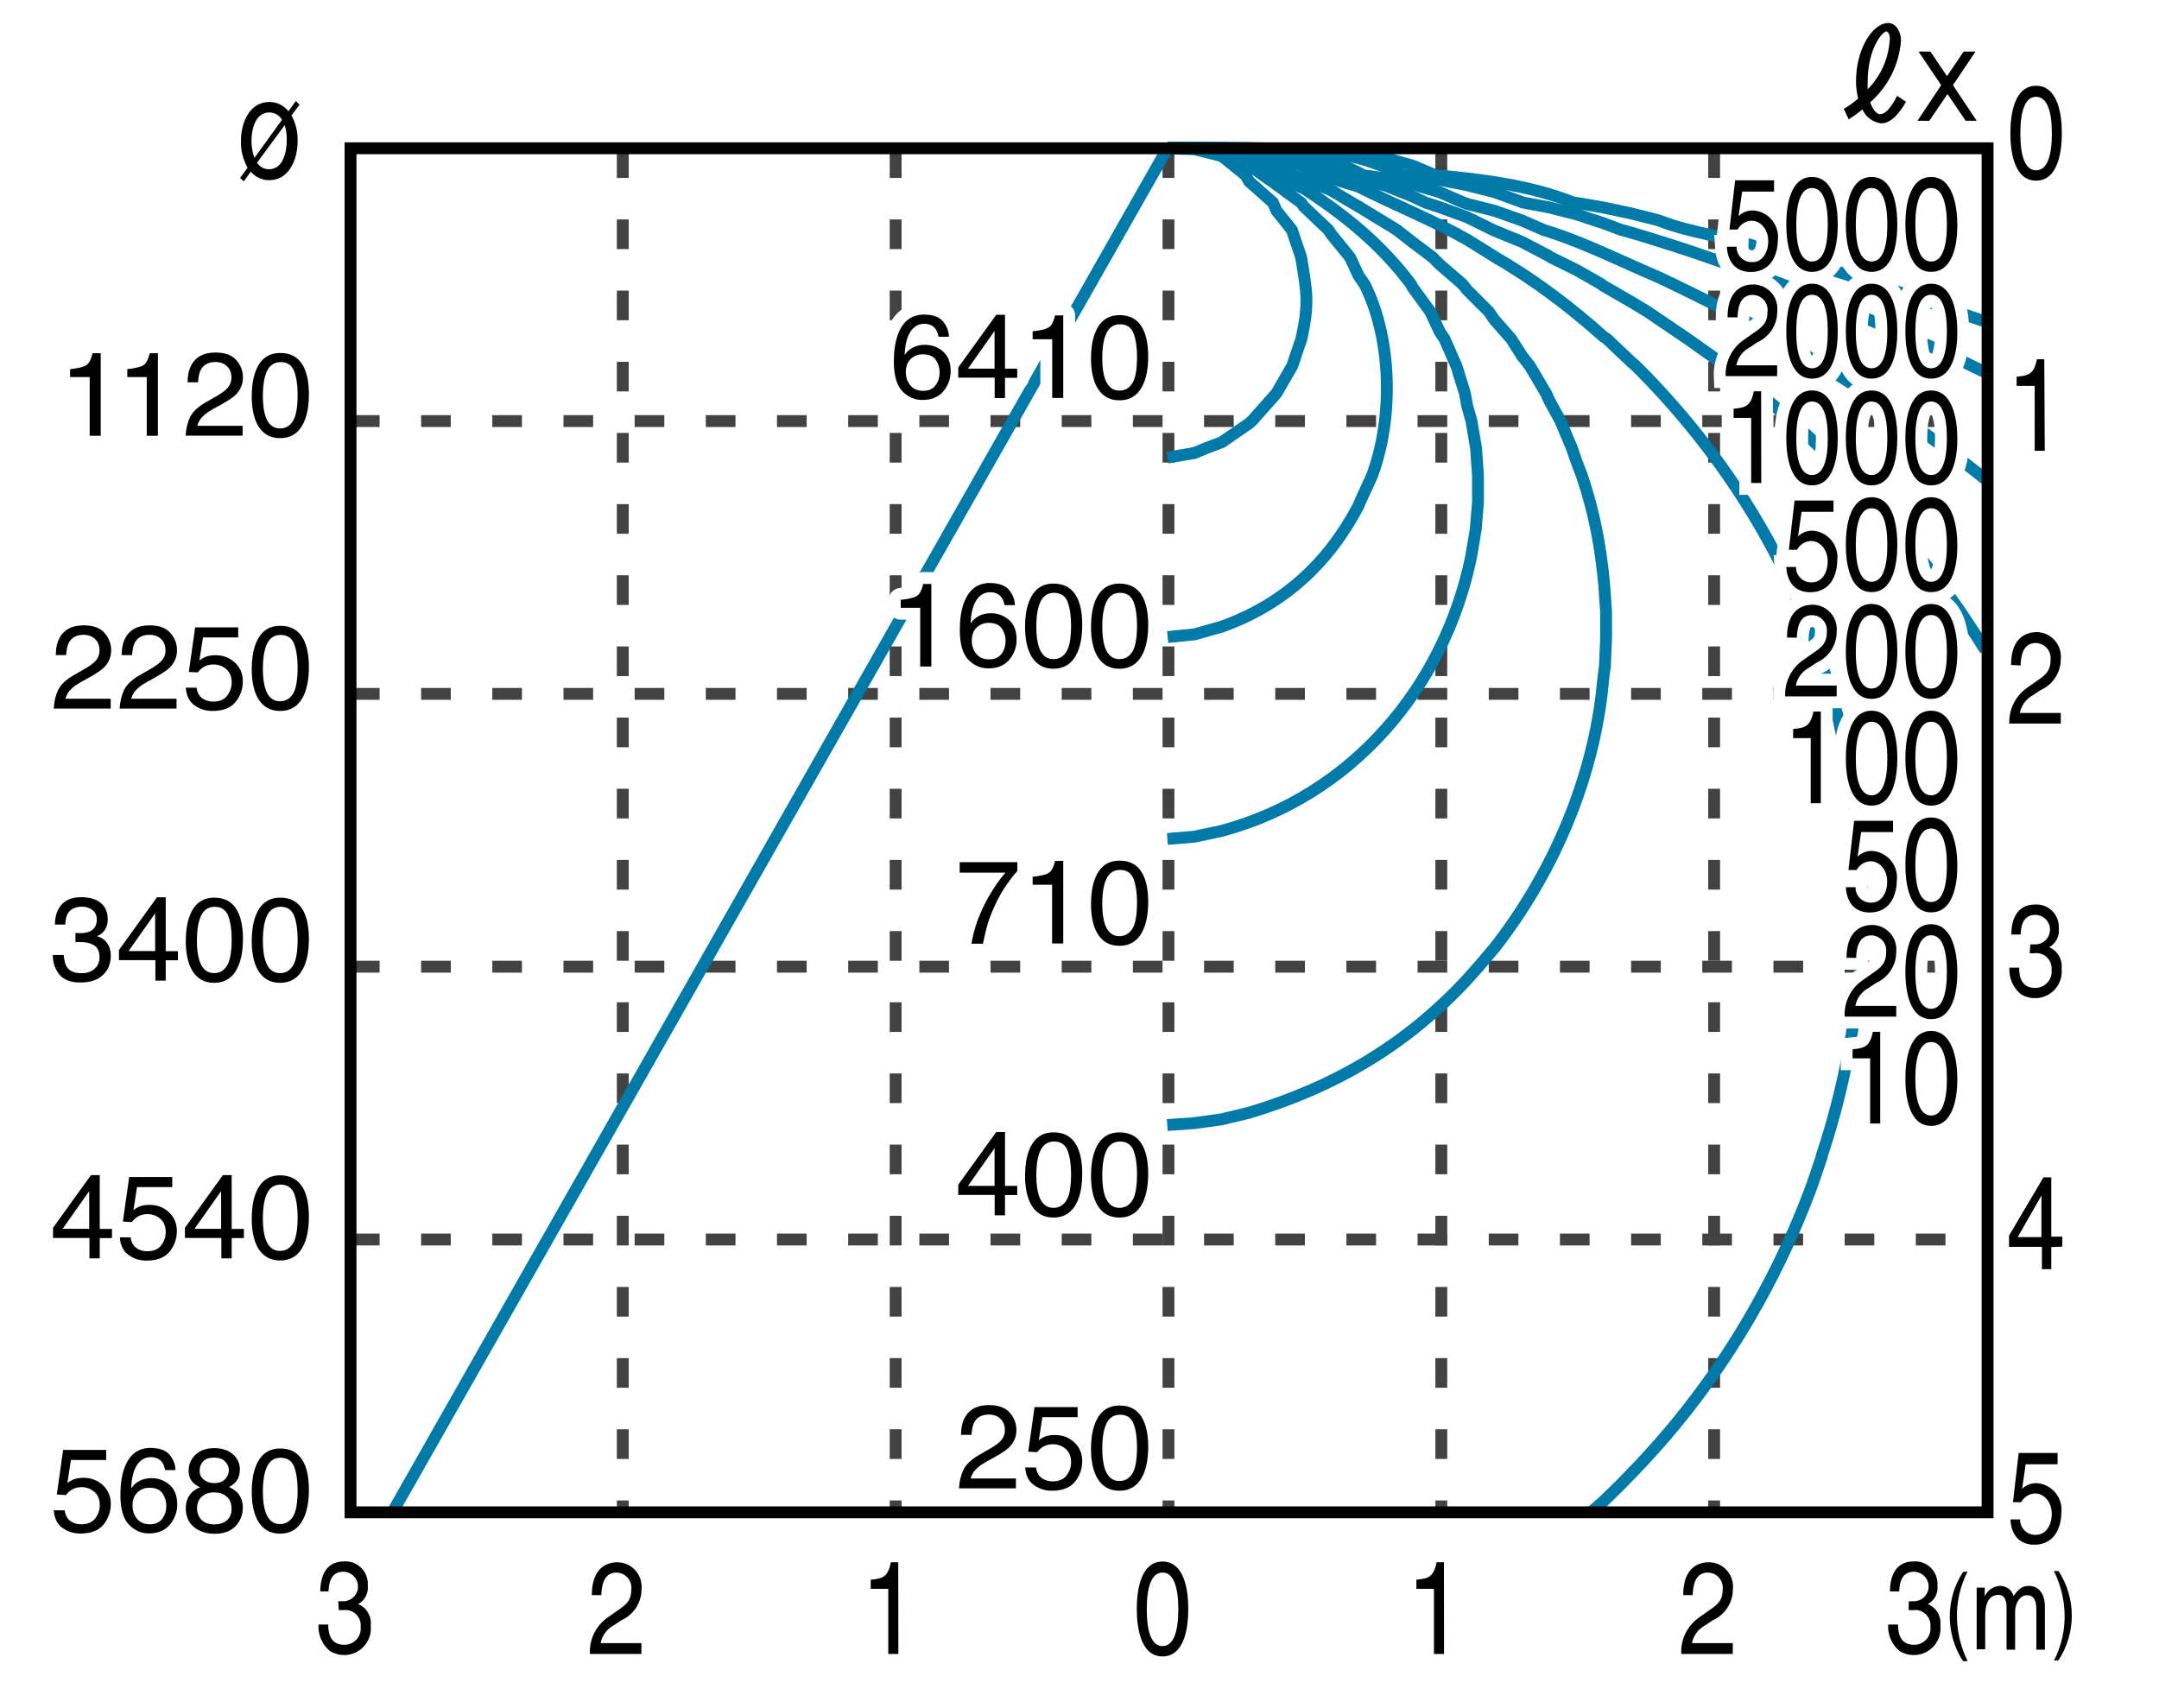 <?xml version="1.0" encoding="utf-8"?>
<!-- Generator: Adobe Illustrator 27.0.1, SVG Export Plug-In . SVG Version: 6.00 Build 0)  -->
<svg version="1.1" id="レイヤー_1" xmlns="http://www.w3.org/2000/svg" xmlns:xlink="http://www.w3.org/1999/xlink" x="0px"
	 y="0px" viewBox="0 0 182 144" style="enable-background:new 0 0 182 144;" xml:space="preserve">
<style type="text/css">
	.st0{fill:#FFFFFF;}
	.st1{fill:none;stroke:#424242;stroke-miterlimit:10;stroke-dasharray:2.5,3.5;}
	.st2{fill:none;stroke:#007AA9;stroke-miterlimit:10;}
	.st3{fill:none;stroke:#FFFFFF;stroke-width:2;stroke-linecap:round;stroke-linejoin:round;}
	.st4{fill:none;stroke:#000000;stroke-miterlimit:10;}
	.st5{fill:none;stroke:#FFFFFF;stroke-width:2;}
</style>
<rect class="st0" width="182" height="144"/>
<line class="st1" x1="29.5" y1="104.5" x2="167.5" y2="104.5"/>
<line class="st1" x1="29.5" y1="81.5" x2="167.5" y2="81.5"/>
<line class="st1" x1="29.5" y1="58.5" x2="167.5" y2="58.5"/>
<line class="st1" x1="29.5" y1="35.5" x2="167.5" y2="35.5"/>
<line class="st1" x1="52.5" y1="12.5" x2="52.5" y2="127.5"/>
<line class="st1" x1="75.5" y1="12.5" x2="75.5" y2="127.5"/>
<line class="st1" x1="98.5" y1="12.5" x2="98.5" y2="127.5"/>
<line class="st1" x1="121.5" y1="12.5" x2="121.5" y2="127.5"/>
<line class="st1" x1="144.5" y1="12.5" x2="144.5" y2="127.5"/>
<path class="st2" d="M98.43,12.51l2.27,0.07l2.3,0.58l2.01,1.62l0.29,0.52l2.01,1.78l0.29,0.68l1.3,1.62l0.78,2.3
	c0.48,2.92,0.7,3.83,0.03,6.88l-0.78,2.3l-1.33,2.3l-2.04,2.3l-0.26,0.23l-2.3,1.59l-1.3,0.49l-1.01,0.42l-2.27,0.39"/>
<path class="st2" d="M98.43,12.48l2.27,0.03l2.3,0.26l2.3,1.14l1.2,0.88l1.1,0.78l2.08,1.52l0.23,0.32l2.08,1.98l0.23,0.36
	l1.59,1.95l0.71,1.53l0.52,0.75c2.32,4.65,2.43,11.27,0.62,16.13l-1.04,2.27l-0.1,0.26c-2.55,4.86-6.33,8.33-11.52,10.19l-2.3,0.65
	l-2.27,0.23"/>
<path class="st2" d="M98.43,12.48l2.27,0.03l2.3,0.1l2.3,0.58l2.17,1.59l0.13,0.1l2.3,1.01c3.46,2.22,6.57,4.76,9.05,8.08l0.13,0.26
	l1.49,2.04l0.81,1.72l0.39,0.58l1.01,2.3l0.71,2.3l0.19,1.04l0.36,1.27l0.39,2.3l0.16,2.3v2.27l-0.19,2.3l-0.39,2.3
	c-2.26,10.98-10.04,20.15-21.03,23.1l-2.3,0.49l-2.27,0.19"/>
<path class="st2" d="M98.43,12.48h2.27l2.3,0.07l2.3,0.29l2.3,0.97l1.49,0.97l0.81,0.32l2.3,0.94l1.75,1.04l0.55,0.32l2.3,1.4
	l0.94,0.58l1.33,1.04l1.69,1.27l0.62,0.62l1.91,1.65l0.39,0.49l1.82,1.82l0.49,0.71l1.4,1.59l0.91,1.43l0.68,0.88l1.36,2.3
	l0.26,0.58l0.94,1.72l0.97,2.3l0.39,1.14l0.45,1.17c1.06,3.17,1.57,5.88,1.88,9.18l0.16,2.3v2.3l-0.1,2.3l-0.13,0.97l-0.13,1.3
	c-0.92,7.74-4.26,15.35-9.05,21.48l-1.3,1.53l-1.01,1.14c-5.15,5.54-11.18,9.07-18.4,11.23l-2.3,0.55l-2.3,0.32l-2.27,0.16"/>
<path class="st2" d="M98.43,12.48h2.27l2.3,0.03l2.3,0.13l2.3,0.36l2.3,1.04l1.27,0.75l1.04,0.26l2.3,0.68
	c3.04,1.55,6.21,2.79,9.18,4.48l2.3,1.43l0.1,0.07c3.25,1.87,6.3,4.19,9.09,6.68l0.29,0.19l2.01,1.91l0.45,0.39
	c7.06,7.04,12.63,15.65,15.64,25.18l0.07,0.13l0.75,2.27l0.62,2.3l0.49,2.3c2.46,11.34,1.74,23.33-1.91,34.33l-0.03,0.16l-0.78,2.3
	c-3.33,9.07-8.52,17.48-15.28,24.4l-0.88,0.91l-1.43,1.4l-1.01,0.88"/>
<path class="st2" d="M98.43,12.48h2.27l2.3,0.03l2.3,0.03l2.3,0.19l2.3,0.52l2.3,1.14l0.71,0.39l1.59,0.29l2.3,0.58l2.27,0.91
	l1.1,0.52l1.2,0.39l2.3,0.84l2.17,1.07l0.13,0.06l2.3,0.94l2.3,1.2l0.13,0.1l2.17,1.07l2.11,1.2l0.16,0.13l2.3,1.33l1.4,0.84
	l0.91,0.62l2.3,1.56l0.19,0.13l2.11,1.49c8.05,5.99,15.19,13.25,20.9,21.51l1.52,2.3l0.58,0.94"/>
<path class="st2" d="M98.43,12.48h4.58l2.3,0.03l2.3,0.1l2.3,0.26l2.3,0.58l2.3,1.1l0.42,0.23l1.88,0.26l2.27,0.49l2.3,0.68
	l2.01,0.88l0.29,0.1l2.3,0.58l2.3,0.81l1.85,0.81c3.33,1.01,6.44,2.61,9.64,3.96l1.3,0.62l1.01,0.49l2.3,1.14
	c7.21,3.71,14.23,8.12,20.7,13.01l1.91,1.49l0.39,0.32"/>
<path class="st2" d="M98.43,12.48h4.58l2.3,0.03c4.77,0.07,8.57,0.02,12.95,2.27l0.84,0.1l2.3,0.29l2.3,0.45l2.3,0.58l2.3,0.84
	l0.06,0.03l2.24,0.42l2.3,0.58l2.27,0.75l1.46,0.55l0.84,0.23c9.33,2.75,18.77,6.61,27.61,10.68l1.17,0.58l1.14,0.55"/>
<path class="st2" d="M98.43,12.48h6.88c3.78,0.1,7.83-0.02,11.52,0.84l2.27,0.65l1.91,0.81c3.79,0.32,8.08,0.86,11.62,2.3l0.29,0.03
	l2.27,0.39l2.3,0.49l2.3,0.58c2.97,1.18,6.15,1.39,9.22,2.56l1.53,0.55l0.78,0.19c3.81,0.97,7.72,2.45,11.49,3.67l2.01,0.71
	l0.29,0.1l2.3,0.78"/>
<line class="st2" x1="98.43" y1="12.48" x2="33.11" y2="127.45"/>
<g>
	<g>
		<g>
			<path d="M5.91,31.79v-0.67c0.63-0.06,1.08-0.17,1.33-0.31s0.44-0.49,0.56-1.03h0.69v6.96H7.56v-4.95H5.91z"/>
			<path d="M10.73,31.79v-0.67c0.63-0.06,1.08-0.17,1.33-0.31s0.44-0.49,0.56-1.03h0.69v6.96h-0.94v-4.95H10.73z"/>
			<path d="M16.02,35.17c0.22-0.45,0.64-0.85,1.27-1.22l0.94-0.54c0.42-0.24,0.71-0.45,0.88-0.63c0.27-0.27,0.4-0.58,0.4-0.93
				c0-0.41-0.12-0.73-0.37-0.97s-0.57-0.36-0.98-0.36c-0.6,0-1.02,0.23-1.25,0.69c-0.12,0.25-0.19,0.58-0.21,1.02h-0.89
				c0.01-0.61,0.12-1.1,0.34-1.49c0.38-0.68,1.05-1.02,2.02-1.02c0.8,0,1.39,0.22,1.76,0.65s0.55,0.91,0.55,1.45
				c0,0.56-0.2,1.04-0.59,1.44c-0.23,0.23-0.64,0.51-1.23,0.84L18,34.46c-0.32,0.18-0.57,0.34-0.75,0.5
				c-0.33,0.28-0.53,0.6-0.62,0.94h3.82v0.83h-4.8C15.68,36.14,15.81,35.61,16.02,35.17z"/>
			<path d="M25.57,30.87c0.31,0.58,0.47,1.37,0.47,2.37c0,0.95-0.14,1.74-0.42,2.36c-0.41,0.89-1.08,1.34-2.01,1.34
				c-0.84,0-1.46-0.36-1.88-1.09c-0.34-0.61-0.51-1.43-0.51-2.45c0-0.79,0.1-1.48,0.31-2.05c0.38-1.06,1.08-1.59,2.08-1.59
				C24.51,29.75,25.16,30.12,25.57,30.87z M24.68,35.52c0.27-0.4,0.41-1.16,0.41-2.26c0-0.79-0.1-1.45-0.29-1.96
				s-0.58-0.77-1.14-0.77c-0.52,0-0.9,0.24-1.14,0.73s-0.36,1.2-0.36,2.15c0,0.71,0.08,1.29,0.23,1.72c0.23,0.66,0.64,0.99,1.2,0.99
				C24.05,36.13,24.41,35.93,24.68,35.52z"/>
		</g>
	</g>
</g>
<g>
	<g>
		<g>
			<path d="M4.9,58.17c0.22-0.45,0.64-0.85,1.27-1.22l0.94-0.54c0.42-0.24,0.71-0.45,0.88-0.63c0.27-0.27,0.4-0.58,0.4-0.93
				c0-0.41-0.12-0.73-0.37-0.97s-0.57-0.36-0.98-0.36c-0.6,0-1.02,0.23-1.25,0.69c-0.12,0.25-0.19,0.58-0.21,1.02H4.7
				c0.01-0.61,0.12-1.1,0.34-1.49c0.38-0.68,1.05-1.02,2.02-1.02c0.8,0,1.39,0.22,1.76,0.65s0.55,0.91,0.55,1.45
				c0,0.56-0.2,1.04-0.59,1.44c-0.23,0.23-0.64,0.51-1.23,0.84l-0.67,0.37c-0.32,0.18-0.57,0.34-0.75,0.5
				c-0.33,0.28-0.53,0.6-0.62,0.94h3.82v0.83h-4.8C4.56,59.14,4.69,58.61,4.9,58.17z"/>
			<path d="M10.46,58.17c0.22-0.45,0.64-0.85,1.27-1.22l0.94-0.54c0.42-0.24,0.71-0.45,0.88-0.63c0.27-0.27,0.4-0.58,0.4-0.93
				c0-0.41-0.12-0.73-0.37-0.97s-0.57-0.36-0.98-0.36c-0.6,0-1.02,0.23-1.25,0.69c-0.12,0.25-0.19,0.58-0.21,1.02h-0.89
				c0.01-0.61,0.12-1.1,0.34-1.49c0.38-0.68,1.05-1.02,2.02-1.02c0.8,0,1.39,0.22,1.76,0.65s0.55,0.91,0.55,1.45
				c0,0.56-0.2,1.04-0.59,1.44c-0.23,0.23-0.64,0.51-1.23,0.84l-0.67,0.37c-0.32,0.18-0.57,0.34-0.75,0.5
				c-0.33,0.28-0.53,0.6-0.62,0.94h3.82v0.83h-4.8C10.12,59.14,10.25,58.61,10.46,58.17z"/>
			<path d="M16.57,57.96c0.06,0.5,0.29,0.85,0.7,1.04c0.21,0.1,0.45,0.15,0.72,0.15c0.52,0,0.91-0.17,1.16-0.5s0.38-0.7,0.38-1.1
				c0-0.49-0.15-0.87-0.45-1.13s-0.66-0.4-1.07-0.4c-0.3,0-0.56,0.06-0.78,0.18s-0.4,0.28-0.55,0.49l-0.76-0.04l0.53-3.76h3.63v0.85
				h-2.97l-0.3,1.94c0.16-0.12,0.32-0.22,0.46-0.28c0.26-0.11,0.56-0.16,0.9-0.16c0.64,0,1.19,0.21,1.63,0.62s0.67,0.94,0.67,1.57
				c0,0.66-0.2,1.24-0.61,1.75s-1.06,0.76-1.96,0.76c-0.57,0-1.07-0.16-1.51-0.48s-0.68-0.81-0.73-1.48H16.57z"/>
			<path d="M25.57,53.87c0.31,0.58,0.47,1.37,0.47,2.37c0,0.95-0.14,1.74-0.42,2.36c-0.41,0.89-1.08,1.34-2.01,1.34
				c-0.84,0-1.46-0.36-1.88-1.09c-0.34-0.61-0.51-1.43-0.51-2.45c0-0.79,0.1-1.48,0.31-2.05c0.38-1.06,1.08-1.59,2.08-1.59
				C24.51,52.75,25.16,53.12,25.57,53.87z M24.68,58.52c0.27-0.4,0.41-1.16,0.41-2.26c0-0.79-0.1-1.45-0.29-1.96
				s-0.58-0.77-1.14-0.77c-0.52,0-0.9,0.24-1.14,0.73s-0.36,1.2-0.36,2.15c0,0.71,0.08,1.29,0.23,1.72c0.23,0.66,0.64,0.99,1.2,0.99
				C24.05,59.13,24.41,58.93,24.68,58.52z"/>
		</g>
	</g>
</g>
<g>
	<g>
		<g>
			<path d="M5.01,82.17c-0.37-0.46-0.56-1.01-0.56-1.66h0.92c0.04,0.45,0.12,0.78,0.25,0.99c0.23,0.37,0.64,0.55,1.24,0.55
				c0.46,0,0.83-0.12,1.11-0.37s0.42-0.57,0.42-0.96c0-0.48-0.15-0.82-0.44-1.01s-0.7-0.29-1.23-0.29c-0.06,0-0.12,0-0.18,0
				c-0.06,0-0.12,0-0.18,0.01v-0.78c0.09,0.01,0.17,0.02,0.23,0.02s0.13,0,0.2,0c0.33,0,0.6-0.05,0.81-0.16
				c0.37-0.18,0.56-0.51,0.56-0.98c0-0.35-0.12-0.62-0.37-0.81s-0.54-0.28-0.86-0.28c-0.59,0-0.99,0.2-1.22,0.59
				c-0.12,0.21-0.19,0.52-0.21,0.92H4.63c0-0.52,0.1-0.96,0.31-1.33c0.36-0.65,0.99-0.98,1.89-0.98c0.71,0,1.26,0.16,1.66,0.48
				c0.39,0.32,0.59,0.78,0.59,1.38c0,0.43-0.12,0.78-0.35,1.04c-0.14,0.17-0.33,0.3-0.56,0.39c0.37,0.1,0.66,0.29,0.86,0.58
				c0.21,0.29,0.31,0.64,0.31,1.06c0,0.67-0.22,1.21-0.66,1.63s-1.06,0.63-1.87,0.63C5.99,82.85,5.39,82.62,5.01,82.17z"/>
			<path d="M13.1,82.66v-1.71h-3.07v-0.86l3.2-4.44h0.74v4.54h1.03v0.77h-1.03v1.71H13.1z M13.08,80.18v-3.18l-2.24,3.18H13.08z"/>
			<path d="M20.01,76.79c0.31,0.58,0.47,1.37,0.47,2.37c0,0.95-0.14,1.74-0.42,2.36c-0.41,0.89-1.08,1.34-2.01,1.34
				c-0.84,0-1.46-0.36-1.88-1.09c-0.34-0.61-0.51-1.43-0.51-2.45c0-0.79,0.1-1.48,0.31-2.05c0.38-1.06,1.08-1.59,2.08-1.59
				C18.95,75.67,19.6,76.04,20.01,76.79z M19.12,81.44c0.27-0.4,0.41-1.16,0.41-2.26c0-0.79-0.1-1.45-0.29-1.96
				c-0.2-0.51-0.58-0.77-1.14-0.77c-0.52,0-0.9,0.24-1.14,0.73c-0.24,0.49-0.36,1.2-0.36,2.15c0,0.71,0.08,1.29,0.23,1.72
				c0.23,0.66,0.64,0.99,1.2,0.99C18.49,82.05,18.85,81.85,19.12,81.44z"/>
			<path d="M25.57,76.79c0.31,0.58,0.47,1.37,0.47,2.37c0,0.95-0.14,1.74-0.42,2.36c-0.41,0.89-1.08,1.34-2.01,1.34
				c-0.84,0-1.46-0.36-1.88-1.09c-0.34-0.61-0.51-1.43-0.51-2.45c0-0.79,0.1-1.48,0.31-2.05c0.38-1.06,1.08-1.59,2.08-1.59
				C24.51,75.67,25.16,76.04,25.57,76.79z M24.68,81.44c0.27-0.4,0.41-1.16,0.41-2.26c0-0.79-0.1-1.45-0.29-1.96
				c-0.2-0.51-0.58-0.77-1.14-0.77c-0.52,0-0.9,0.24-1.14,0.73c-0.24,0.49-0.36,1.2-0.36,2.15c0,0.71,0.08,1.29,0.23,1.72
				c0.23,0.66,0.64,0.99,1.2,0.99C24.05,82.05,24.41,81.85,24.68,81.44z"/>
		</g>
	</g>
</g>
<g>
	<g>
		<g>
			<path d="M7.54,106.08v-1.71H4.47v-0.86l3.2-4.44h0.74v4.54h1.03v0.77H8.41v1.71H7.54z M7.52,103.6v-3.18l-2.24,3.18H7.52z"/>
			<path d="M11.01,104.3c0.06,0.5,0.29,0.85,0.7,1.04c0.21,0.1,0.45,0.15,0.72,0.15c0.52,0,0.91-0.17,1.16-0.5s0.38-0.7,0.38-1.1
				c0-0.49-0.15-0.87-0.45-1.13s-0.66-0.4-1.07-0.4c-0.3,0-0.56,0.06-0.78,0.18s-0.4,0.28-0.55,0.49l-0.76-0.04l0.53-3.76h3.63v0.85
				h-2.97l-0.3,1.94c0.16-0.12,0.32-0.22,0.46-0.28c0.26-0.11,0.56-0.16,0.9-0.16c0.64,0,1.19,0.21,1.63,0.62s0.67,0.94,0.67,1.57
				c0,0.66-0.2,1.24-0.61,1.75s-1.06,0.76-1.96,0.76c-0.57,0-1.07-0.16-1.51-0.48c-0.44-0.32-0.68-0.81-0.73-1.48H11.01z"/>
			<path d="M18.66,106.08v-1.71h-3.07v-0.86l3.2-4.44h0.74v4.54h1.03v0.77h-1.03v1.71H18.66z M18.64,103.6v-3.18l-2.24,3.18H18.64z"
				/>
			<path d="M25.57,100.2c0.31,0.58,0.47,1.37,0.47,2.37c0,0.95-0.14,1.74-0.42,2.36c-0.41,0.89-1.08,1.34-2.01,1.34
				c-0.84,0-1.46-0.36-1.88-1.09c-0.34-0.61-0.51-1.43-0.51-2.45c0-0.79,0.1-1.48,0.31-2.05c0.38-1.06,1.08-1.59,2.08-1.59
				C24.51,99.09,25.16,99.46,25.57,100.2z M24.68,104.86c0.27-0.4,0.41-1.16,0.41-2.26c0-0.79-0.1-1.45-0.29-1.96
				c-0.2-0.51-0.58-0.77-1.14-0.77c-0.52,0-0.9,0.24-1.14,0.73c-0.24,0.49-0.36,1.2-0.36,2.15c0,0.71,0.08,1.29,0.23,1.72
				c0.23,0.66,0.64,0.99,1.2,0.99C24.05,105.47,24.41,105.27,24.68,104.86z"/>
		</g>
	</g>
</g>
<g>
	<g>
		<g>
			<path d="M5.45,127.32c0.06,0.5,0.29,0.85,0.7,1.04c0.21,0.1,0.45,0.15,0.72,0.15c0.52,0,0.91-0.17,1.16-0.5s0.38-0.7,0.38-1.1
				c0-0.49-0.15-0.87-0.45-1.13s-0.66-0.4-1.07-0.4c-0.3,0-0.56,0.06-0.78,0.18s-0.4,0.28-0.55,0.49L4.79,126l0.53-3.76h3.63v0.85
				H5.98l-0.3,1.94c0.16-0.12,0.32-0.22,0.46-0.28c0.26-0.11,0.56-0.16,0.9-0.16c0.64,0,1.19,0.21,1.63,0.62s0.67,0.94,0.67,1.57
				c0,0.66-0.2,1.24-0.61,1.75s-1.06,0.76-1.96,0.76c-0.57,0-1.07-0.16-1.51-0.48c-0.44-0.32-0.68-0.81-0.73-1.48H5.45z"/>
			<path d="M14.33,122.69c0.31,0.41,0.46,0.82,0.46,1.25h-0.87c-0.05-0.28-0.14-0.49-0.25-0.65c-0.21-0.29-0.53-0.44-0.96-0.44
				c-0.49,0-0.88,0.23-1.17,0.68c-0.29,0.45-0.45,1.1-0.48,1.95c0.2-0.3,0.46-0.52,0.76-0.66c0.28-0.13,0.59-0.2,0.94-0.2
				c0.59,0,1.1,0.19,1.53,0.56s0.65,0.93,0.65,1.67c0,0.63-0.21,1.2-0.62,1.69c-0.41,0.49-1,0.74-1.77,0.74
				c-0.65,0-1.22-0.25-1.69-0.75c-0.48-0.5-0.71-1.33-0.71-2.51c0-0.87,0.11-1.61,0.32-2.21c0.41-1.16,1.15-1.74,2.23-1.74
				C13.48,122.08,14.03,122.29,14.33,122.69z M13.68,128.04c0.23-0.31,0.34-0.68,0.34-1.1c0-0.36-0.1-0.7-0.31-1.02
				c-0.21-0.32-0.58-0.49-1.12-0.49c-0.38,0-0.71,0.12-0.99,0.38s-0.43,0.63-0.43,1.13c0,0.44,0.13,0.81,0.39,1.12
				c0.26,0.3,0.62,0.45,1.08,0.45C13.1,128.51,13.45,128.35,13.68,128.04z"/>
			<path d="M16.29,125.01c-0.26-0.26-0.39-0.6-0.39-1.02c0-0.52,0.19-0.97,0.57-1.34c0.38-0.37,0.91-0.56,1.6-0.56
				c0.67,0,1.19,0.18,1.58,0.53c0.38,0.35,0.57,0.77,0.57,1.24c0,0.44-0.11,0.79-0.33,1.06c-0.12,0.15-0.32,0.3-0.58,0.45
				c0.29,0.13,0.52,0.29,0.69,0.46c0.31,0.33,0.47,0.75,0.47,1.27c0,0.62-0.21,1.14-0.62,1.57c-0.41,0.43-1,0.64-1.75,0.64
				c-0.68,0-1.26-0.18-1.73-0.55c-0.47-0.37-0.71-0.91-0.71-1.61c0-0.41,0.1-0.77,0.3-1.07c0.2-0.3,0.5-0.53,0.9-0.69
				C16.62,125.28,16.43,125.15,16.29,125.01z M19.12,128.18c0.27-0.22,0.4-0.55,0.4-0.98c0-0.45-0.14-0.8-0.42-1.03
				s-0.63-0.35-1.06-0.35c-0.42,0-0.76,0.12-1.03,0.36c-0.27,0.24-0.4,0.57-0.4,0.99c0,0.36,0.12,0.68,0.36,0.95
				c0.24,0.26,0.62,0.4,1.13,0.4C18.52,128.51,18.86,128.4,19.12,128.18z M18.96,124.72c0.22-0.22,0.33-0.48,0.33-0.78
				c0-0.26-0.1-0.5-0.31-0.72s-0.52-0.33-0.95-0.33c-0.42,0-0.73,0.11-0.92,0.33s-0.28,0.47-0.28,0.77c0,0.33,0.12,0.59,0.37,0.77
				c0.24,0.19,0.53,0.28,0.86,0.28C18.44,125.04,18.74,124.94,18.96,124.72z"/>
			<path d="M25.57,123.23c0.31,0.58,0.47,1.37,0.47,2.37c0,0.95-0.14,1.74-0.42,2.36c-0.41,0.89-1.08,1.34-2.01,1.34
				c-0.84,0-1.46-0.36-1.88-1.09c-0.34-0.61-0.51-1.43-0.51-2.45c0-0.79,0.1-1.48,0.31-2.05c0.38-1.06,1.08-1.59,2.08-1.59
				C24.51,122.11,25.16,122.49,25.57,123.23z M24.68,127.89c0.27-0.4,0.41-1.16,0.41-2.26c0-0.79-0.1-1.45-0.29-1.96
				c-0.2-0.51-0.58-0.77-1.14-0.77c-0.52,0-0.9,0.24-1.14,0.73c-0.24,0.49-0.36,1.2-0.36,2.15c0,0.71,0.08,1.29,0.23,1.72
				c0.23,0.66,0.64,0.99,1.2,0.99C24.05,128.5,24.41,128.29,24.68,127.89z"/>
		</g>
	</g>
</g>
<g>
	<g>
		<g>
			<path d="M79.53,27.14c0.31,0.41,0.46,0.82,0.46,1.25h-0.87c-0.05-0.28-0.14-0.49-0.25-0.65c-0.21-0.29-0.53-0.44-0.96-0.44
				c-0.49,0-0.88,0.23-1.17,0.68s-0.45,1.1-0.48,1.95c0.2-0.3,0.46-0.52,0.76-0.66c0.28-0.13,0.59-0.2,0.94-0.2
				c0.59,0,1.1,0.19,1.53,0.56s0.65,0.93,0.65,1.67c0,0.63-0.21,1.2-0.62,1.69s-1,0.73-1.77,0.73c-0.65,0-1.22-0.25-1.69-0.74
				s-0.71-1.33-0.71-2.51c0-0.87,0.11-1.61,0.32-2.21c0.41-1.16,1.15-1.74,2.23-1.74C78.68,26.53,79.22,26.73,79.53,27.14z
				 M78.87,32.48c0.23-0.31,0.34-0.68,0.34-1.1c0-0.36-0.1-0.7-0.31-1.02s-0.58-0.49-1.12-0.49c-0.38,0-0.71,0.13-0.99,0.38
				s-0.43,0.63-0.43,1.13c0,0.44,0.13,0.81,0.39,1.12s0.62,0.45,1.08,0.45C78.3,32.95,78.64,32.79,78.87,32.48z"/>
			<path d="M83.85,33.55v-1.71h-3.07v-0.86l3.2-4.44h0.74v4.54h1.03v0.77h-1.03v1.71H83.85z M83.84,31.08V27.9l-2.24,3.18H83.84z"/>
			<path d="M87.05,28.6v-0.67c0.63-0.06,1.08-0.17,1.33-0.31s0.44-0.49,0.56-1.03h0.69v6.96H88.7V28.6H87.05z"/>
			<path d="M96.32,27.68c0.31,0.58,0.47,1.37,0.47,2.37c0,0.95-0.14,1.74-0.42,2.36c-0.41,0.89-1.08,1.34-2.01,1.34
				c-0.84,0-1.46-0.36-1.88-1.09c-0.34-0.61-0.51-1.43-0.51-2.45c0-0.79,0.1-1.48,0.31-2.05c0.38-1.06,1.08-1.59,2.08-1.59
				C95.27,26.56,95.92,26.93,96.32,27.68z M95.44,32.33c0.27-0.4,0.41-1.16,0.41-2.26c0-0.79-0.1-1.45-0.29-1.96
				c-0.2-0.51-0.58-0.77-1.14-0.77c-0.52,0-0.9,0.24-1.14,0.73c-0.24,0.49-0.36,1.2-0.36,2.15c0,0.71,0.08,1.29,0.23,1.72
				c0.24,0.66,0.64,0.99,1.2,0.99C94.81,32.94,95.17,32.74,95.44,32.33z"/>
		</g>
	</g>
	<g>
		<g>
			<path class="st3" d="M79.53,27.14c0.31,0.41,0.46,0.82,0.46,1.25h-0.87c-0.05-0.28-0.14-0.49-0.25-0.65
				c-0.21-0.29-0.53-0.44-0.96-0.44c-0.49,0-0.88,0.23-1.17,0.68s-0.45,1.1-0.48,1.95c0.2-0.3,0.46-0.52,0.76-0.66
				c0.28-0.13,0.59-0.2,0.94-0.2c0.59,0,1.1,0.19,1.53,0.56s0.65,0.93,0.65,1.67c0,0.63-0.21,1.2-0.62,1.69s-1,0.73-1.77,0.73
				c-0.65,0-1.22-0.25-1.69-0.74s-0.71-1.33-0.71-2.51c0-0.87,0.11-1.61,0.32-2.21c0.41-1.16,1.15-1.74,2.23-1.74
				C78.68,26.53,79.22,26.73,79.53,27.14z M78.87,32.48c0.23-0.31,0.34-0.68,0.34-1.1c0-0.36-0.1-0.7-0.31-1.02
				s-0.58-0.49-1.12-0.49c-0.38,0-0.71,0.13-0.99,0.38s-0.43,0.63-0.43,1.13c0,0.44,0.13,0.81,0.39,1.12s0.62,0.45,1.08,0.45
				C78.3,32.95,78.64,32.79,78.87,32.48z"/>
			<path class="st3" d="M83.85,33.55v-1.71h-3.07v-0.86l3.2-4.44h0.74v4.54h1.03v0.77h-1.03v1.71H83.85z M83.84,31.08V27.9
				l-2.24,3.18H83.84z"/>
			<path class="st3" d="M87.05,28.6v-0.67c0.63-0.06,1.08-0.17,1.33-0.31s0.44-0.49,0.56-1.03h0.69v6.96H88.7V28.6H87.05z"/>
			<path class="st3" d="M96.32,27.68c0.31,0.58,0.47,1.37,0.47,2.37c0,0.95-0.14,1.74-0.42,2.36c-0.41,0.89-1.08,1.34-2.01,1.34
				c-0.84,0-1.46-0.36-1.88-1.09c-0.34-0.61-0.51-1.43-0.51-2.45c0-0.79,0.1-1.48,0.31-2.05c0.38-1.06,1.08-1.59,2.08-1.59
				C95.27,26.56,95.92,26.93,96.32,27.68z M95.44,32.33c0.27-0.4,0.41-1.16,0.41-2.26c0-0.79-0.1-1.45-0.29-1.96
				c-0.2-0.51-0.58-0.77-1.14-0.77c-0.52,0-0.9,0.24-1.14,0.73c-0.24,0.49-0.36,1.2-0.36,2.15c0,0.71,0.08,1.29,0.23,1.72
				c0.24,0.66,0.64,0.99,1.2,0.99C94.81,32.94,95.17,32.74,95.44,32.33z"/>
		</g>
	</g>
	<g>
		<g>
			<path d="M79.53,27.14c0.31,0.41,0.46,0.82,0.46,1.25h-0.87c-0.05-0.28-0.14-0.49-0.25-0.65c-0.21-0.29-0.53-0.44-0.96-0.44
				c-0.49,0-0.88,0.23-1.17,0.68s-0.45,1.1-0.48,1.95c0.2-0.3,0.46-0.52,0.76-0.66c0.28-0.13,0.59-0.2,0.94-0.2
				c0.59,0,1.1,0.19,1.53,0.56s0.65,0.93,0.65,1.67c0,0.63-0.21,1.2-0.62,1.69s-1,0.73-1.77,0.73c-0.65,0-1.22-0.25-1.69-0.74
				s-0.71-1.33-0.71-2.51c0-0.87,0.11-1.61,0.32-2.21c0.41-1.16,1.15-1.74,2.23-1.74C78.68,26.53,79.22,26.73,79.53,27.14z
				 M78.87,32.48c0.23-0.31,0.34-0.68,0.34-1.1c0-0.36-0.1-0.7-0.31-1.02s-0.58-0.49-1.12-0.49c-0.38,0-0.71,0.13-0.99,0.38
				s-0.43,0.63-0.43,1.13c0,0.44,0.13,0.81,0.39,1.12s0.62,0.45,1.08,0.45C78.3,32.95,78.64,32.79,78.87,32.48z"/>
			<path d="M83.85,33.55v-1.71h-3.07v-0.86l3.2-4.44h0.74v4.54h1.03v0.77h-1.03v1.71H83.85z M83.84,31.08V27.9l-2.24,3.18H83.84z"/>
			<path d="M87.05,28.6v-0.67c0.63-0.06,1.08-0.17,1.33-0.31s0.44-0.49,0.56-1.03h0.69v6.96H88.7V28.6H87.05z"/>
			<path d="M96.32,27.68c0.31,0.58,0.47,1.37,0.47,2.37c0,0.95-0.14,1.74-0.42,2.36c-0.41,0.89-1.08,1.34-2.01,1.34
				c-0.84,0-1.46-0.36-1.88-1.09c-0.34-0.61-0.51-1.43-0.51-2.45c0-0.79,0.1-1.48,0.31-2.05c0.38-1.06,1.08-1.59,2.08-1.59
				C95.27,26.56,95.92,26.93,96.32,27.68z M95.44,32.33c0.27-0.4,0.41-1.16,0.41-2.26c0-0.79-0.1-1.45-0.29-1.96
				c-0.2-0.51-0.58-0.77-1.14-0.77c-0.52,0-0.9,0.24-1.14,0.73c-0.24,0.49-0.36,1.2-0.36,2.15c0,0.71,0.08,1.29,0.23,1.72
				c0.24,0.66,0.64,0.99,1.2,0.99C94.81,32.94,95.17,32.74,95.44,32.33z"/>
		</g>
	</g>
</g>
<g>
	<g>
		<g>
			<path d="M75.93,51.24v-0.67c0.63-0.06,1.08-0.17,1.33-0.31s0.44-0.49,0.56-1.03h0.69v6.96h-0.94v-4.95H75.93z"/>
			<path d="M85.09,49.77c0.31,0.41,0.46,0.82,0.46,1.25h-0.87c-0.05-0.28-0.14-0.49-0.25-0.65c-0.21-0.29-0.53-0.44-0.96-0.44
				c-0.49,0-0.88,0.23-1.17,0.68s-0.45,1.1-0.48,1.95c0.2-0.3,0.46-0.52,0.76-0.66c0.28-0.13,0.59-0.2,0.94-0.2
				c0.59,0,1.1,0.19,1.53,0.56s0.65,0.93,0.65,1.67c0,0.63-0.21,1.2-0.62,1.69s-1,0.73-1.77,0.73c-0.65,0-1.22-0.25-1.69-0.74
				s-0.71-1.33-0.71-2.51c0-0.87,0.11-1.61,0.32-2.21c0.41-1.16,1.15-1.74,2.23-1.74C84.24,49.17,84.78,49.37,85.09,49.77z
				 M84.43,55.12c0.23-0.31,0.34-0.68,0.34-1.1c0-0.36-0.1-0.7-0.31-1.02s-0.58-0.49-1.12-0.49c-0.38,0-0.71,0.13-0.99,0.38
				s-0.43,0.63-0.43,1.13c0,0.44,0.13,0.81,0.39,1.12s0.62,0.45,1.08,0.45C83.86,55.59,84.2,55.43,84.43,55.12z"/>
			<path d="M90.76,50.31c0.31,0.58,0.47,1.37,0.47,2.37c0,0.95-0.14,1.74-0.42,2.36c-0.41,0.89-1.08,1.34-2.01,1.34
				c-0.84,0-1.46-0.36-1.88-1.09c-0.34-0.61-0.51-1.43-0.51-2.45c0-0.79,0.1-1.48,0.31-2.05c0.38-1.06,1.08-1.59,2.08-1.59
				C89.7,49.2,90.36,49.57,90.76,50.31z M89.88,54.97c0.27-0.4,0.41-1.16,0.41-2.26c0-0.79-0.1-1.45-0.29-1.96s-0.58-0.77-1.14-0.77
				c-0.52,0-0.9,0.24-1.14,0.73s-0.36,1.2-0.36,2.15c0,0.71,0.08,1.29,0.23,1.72c0.23,0.66,0.64,0.99,1.2,0.99
				C89.24,55.58,89.61,55.38,89.88,54.97z"/>
			<path d="M96.32,50.31c0.31,0.58,0.47,1.37,0.47,2.37c0,0.95-0.14,1.74-0.42,2.36c-0.41,0.89-1.08,1.34-2.01,1.34
				c-0.84,0-1.46-0.36-1.88-1.09c-0.34-0.61-0.51-1.43-0.51-2.45c0-0.79,0.1-1.48,0.31-2.05c0.38-1.06,1.08-1.59,2.08-1.59
				C95.27,49.2,95.92,49.57,96.32,50.31z M95.44,54.97c0.27-0.4,0.41-1.16,0.41-2.26c0-0.79-0.1-1.45-0.29-1.96
				c-0.2-0.51-0.58-0.77-1.14-0.77c-0.52,0-0.9,0.24-1.14,0.73c-0.24,0.49-0.36,1.2-0.36,2.15c0,0.71,0.08,1.29,0.23,1.72
				c0.24,0.66,0.64,0.99,1.2,0.99C94.8,55.58,95.17,55.38,95.44,54.97z"/>
		</g>
	</g>
	<g>
		<g>
			<path class="st3" d="M75.93,51.24v-0.67c0.63-0.06,1.08-0.17,1.33-0.31s0.44-0.49,0.56-1.03h0.69v6.96h-0.94v-4.95H75.93z"/>
			<path class="st3" d="M85.09,49.77c0.31,0.41,0.46,0.82,0.46,1.25h-0.87c-0.05-0.28-0.14-0.49-0.25-0.65
				c-0.21-0.29-0.53-0.44-0.96-0.44c-0.49,0-0.88,0.23-1.17,0.68s-0.45,1.1-0.48,1.95c0.2-0.3,0.46-0.52,0.76-0.66
				c0.28-0.13,0.59-0.2,0.94-0.2c0.59,0,1.1,0.19,1.53,0.56s0.65,0.93,0.65,1.67c0,0.63-0.21,1.2-0.62,1.69s-1,0.73-1.77,0.73
				c-0.65,0-1.22-0.25-1.69-0.74s-0.71-1.33-0.71-2.51c0-0.87,0.11-1.61,0.32-2.21c0.41-1.16,1.15-1.74,2.23-1.74
				C84.24,49.17,84.78,49.37,85.09,49.77z M84.43,55.12c0.23-0.31,0.34-0.68,0.34-1.1c0-0.36-0.1-0.7-0.31-1.02
				s-0.58-0.49-1.12-0.49c-0.38,0-0.71,0.13-0.99,0.38s-0.43,0.63-0.43,1.13c0,0.44,0.13,0.81,0.39,1.12s0.62,0.45,1.08,0.45
				C83.86,55.59,84.2,55.43,84.43,55.12z"/>
			<path class="st3" d="M90.76,50.31c0.31,0.58,0.47,1.37,0.47,2.37c0,0.95-0.14,1.74-0.42,2.36c-0.41,0.89-1.08,1.34-2.01,1.34
				c-0.84,0-1.46-0.36-1.88-1.09c-0.34-0.61-0.51-1.43-0.51-2.45c0-0.79,0.1-1.48,0.31-2.05c0.38-1.06,1.08-1.59,2.08-1.59
				C89.7,49.2,90.36,49.57,90.76,50.31z M89.88,54.97c0.27-0.4,0.41-1.16,0.41-2.26c0-0.79-0.1-1.45-0.29-1.96s-0.58-0.77-1.14-0.77
				c-0.52,0-0.9,0.24-1.14,0.73s-0.36,1.2-0.36,2.15c0,0.71,0.08,1.29,0.23,1.72c0.23,0.66,0.64,0.99,1.2,0.99
				C89.24,55.58,89.61,55.38,89.88,54.97z"/>
			<path class="st3" d="M96.32,50.31c0.31,0.58,0.47,1.37,0.47,2.37c0,0.95-0.14,1.74-0.42,2.36c-0.41,0.89-1.08,1.34-2.01,1.34
				c-0.84,0-1.46-0.36-1.88-1.09c-0.34-0.61-0.51-1.43-0.51-2.45c0-0.79,0.1-1.48,0.31-2.05c0.38-1.06,1.08-1.59,2.08-1.59
				C95.27,49.2,95.92,49.57,96.32,50.31z M95.44,54.97c0.27-0.4,0.41-1.16,0.41-2.26c0-0.79-0.1-1.45-0.29-1.96
				c-0.2-0.51-0.58-0.77-1.14-0.77c-0.52,0-0.9,0.24-1.14,0.73c-0.24,0.49-0.36,1.2-0.36,2.15c0,0.71,0.08,1.29,0.23,1.72
				c0.24,0.66,0.64,0.99,1.2,0.99C94.8,55.58,95.17,55.38,95.44,54.97z"/>
		</g>
	</g>
	<g>
		<g>
			<path d="M75.93,51.24v-0.67c0.63-0.06,1.08-0.17,1.33-0.31s0.44-0.49,0.56-1.03h0.69v6.96h-0.94v-4.95H75.93z"/>
			<path d="M85.09,49.77c0.31,0.41,0.46,0.82,0.46,1.25h-0.87c-0.05-0.28-0.14-0.49-0.25-0.65c-0.21-0.29-0.53-0.44-0.96-0.44
				c-0.49,0-0.88,0.23-1.17,0.68s-0.45,1.1-0.48,1.95c0.2-0.3,0.46-0.52,0.76-0.66c0.28-0.13,0.59-0.2,0.94-0.2
				c0.59,0,1.1,0.19,1.53,0.56s0.65,0.93,0.65,1.67c0,0.63-0.21,1.2-0.62,1.69s-1,0.73-1.77,0.73c-0.65,0-1.22-0.25-1.69-0.74
				s-0.71-1.33-0.71-2.51c0-0.87,0.11-1.61,0.32-2.21c0.41-1.16,1.15-1.74,2.23-1.74C84.24,49.17,84.78,49.37,85.09,49.77z
				 M84.43,55.12c0.23-0.31,0.34-0.68,0.34-1.1c0-0.36-0.1-0.7-0.31-1.02s-0.58-0.49-1.12-0.49c-0.38,0-0.71,0.13-0.99,0.38
				s-0.43,0.63-0.43,1.13c0,0.44,0.13,0.81,0.39,1.12s0.62,0.45,1.08,0.45C83.86,55.59,84.2,55.43,84.43,55.12z"/>
			<path d="M90.76,50.31c0.31,0.58,0.47,1.37,0.47,2.37c0,0.95-0.14,1.74-0.42,2.36c-0.41,0.89-1.08,1.34-2.01,1.34
				c-0.84,0-1.46-0.36-1.88-1.09c-0.34-0.61-0.51-1.43-0.51-2.45c0-0.79,0.1-1.48,0.31-2.05c0.38-1.06,1.08-1.59,2.08-1.59
				C89.7,49.2,90.36,49.57,90.76,50.31z M89.88,54.97c0.27-0.4,0.41-1.16,0.41-2.26c0-0.79-0.1-1.45-0.29-1.96s-0.58-0.77-1.14-0.77
				c-0.52,0-0.9,0.24-1.14,0.73s-0.36,1.2-0.36,2.15c0,0.71,0.08,1.29,0.23,1.72c0.23,0.66,0.64,0.99,1.2,0.99
				C89.24,55.58,89.61,55.38,89.88,54.97z"/>
			<path d="M96.32,50.31c0.31,0.58,0.47,1.37,0.47,2.37c0,0.95-0.14,1.74-0.42,2.36c-0.41,0.89-1.08,1.34-2.01,1.34
				c-0.84,0-1.46-0.36-1.88-1.09c-0.34-0.61-0.51-1.43-0.51-2.45c0-0.79,0.1-1.48,0.31-2.05c0.38-1.06,1.08-1.59,2.08-1.59
				C95.27,49.2,95.92,49.57,96.32,50.31z M95.44,54.97c0.27-0.4,0.41-1.16,0.41-2.26c0-0.79-0.1-1.45-0.29-1.96
				c-0.2-0.51-0.58-0.77-1.14-0.77c-0.52,0-0.9,0.24-1.14,0.73c-0.24,0.49-0.36,1.2-0.36,2.15c0,0.71,0.08,1.29,0.23,1.72
				c0.24,0.66,0.64,0.99,1.2,0.99C94.8,55.58,95.17,55.38,95.44,54.97z"/>
		</g>
	</g>
</g>
<g>
	<g>
		<g>
			<path d="M85.76,72.67v0.77c-0.22,0.22-0.52,0.6-0.9,1.14s-0.7,1.12-0.99,1.75c-0.28,0.61-0.5,1.16-0.64,1.67
				c-0.09,0.32-0.22,0.84-0.37,1.56h-0.97c0.22-1.33,0.71-2.66,1.46-3.98c0.45-0.77,0.91-1.44,1.41-2.01H80.9v-0.88H85.76z"/>
			<path d="M87.05,74.59v-0.67c0.63-0.06,1.08-0.17,1.33-0.31c0.25-0.14,0.44-0.49,0.56-1.03h0.69v6.96h-0.94v-4.95H87.05z"/>
			<path d="M96.32,73.67c0.31,0.58,0.47,1.37,0.47,2.37c0,0.95-0.14,1.74-0.42,2.36c-0.41,0.89-1.08,1.34-2.01,1.34
				c-0.84,0-1.46-0.36-1.88-1.09c-0.34-0.61-0.51-1.43-0.51-2.45c0-0.79,0.1-1.48,0.31-2.05c0.38-1.06,1.08-1.59,2.08-1.59
				C95.26,72.55,95.92,72.92,96.32,73.67z M95.44,78.33c0.27-0.4,0.41-1.16,0.41-2.26c0-0.79-0.1-1.45-0.29-1.96
				c-0.2-0.51-0.58-0.77-1.14-0.77c-0.52,0-0.9,0.24-1.14,0.73c-0.24,0.49-0.36,1.2-0.36,2.15c0,0.71,0.08,1.29,0.23,1.72
				c0.24,0.66,0.64,0.99,1.2,0.99C94.8,78.93,95.17,78.73,95.44,78.33z"/>
		</g>
	</g>
	<g>
		<g>
			<path class="st3" d="M85.76,72.67v0.77c-0.22,0.22-0.52,0.6-0.9,1.14s-0.7,1.12-0.99,1.75c-0.28,0.61-0.5,1.16-0.64,1.67
				c-0.09,0.32-0.22,0.84-0.37,1.56h-0.97c0.22-1.33,0.71-2.66,1.46-3.98c0.45-0.77,0.91-1.44,1.41-2.01H80.9v-0.88H85.76z"/>
			<path class="st3" d="M87.05,74.59v-0.67c0.63-0.06,1.08-0.17,1.33-0.31c0.25-0.14,0.44-0.49,0.56-1.03h0.69v6.96h-0.94v-4.95
				H87.05z"/>
			<path class="st3" d="M96.32,73.67c0.31,0.58,0.47,1.37,0.47,2.37c0,0.95-0.14,1.74-0.42,2.36c-0.41,0.89-1.08,1.34-2.01,1.34
				c-0.84,0-1.46-0.36-1.88-1.09c-0.34-0.61-0.51-1.43-0.51-2.45c0-0.79,0.1-1.48,0.31-2.05c0.38-1.06,1.08-1.59,2.08-1.59
				C95.26,72.55,95.92,72.92,96.32,73.67z M95.44,78.33c0.27-0.4,0.41-1.16,0.41-2.26c0-0.79-0.1-1.45-0.29-1.96
				c-0.2-0.51-0.58-0.77-1.14-0.77c-0.52,0-0.9,0.24-1.14,0.73c-0.24,0.49-0.36,1.2-0.36,2.15c0,0.71,0.08,1.29,0.23,1.72
				c0.24,0.66,0.64,0.99,1.2,0.99C94.8,78.93,95.17,78.73,95.44,78.33z"/>
		</g>
	</g>
	<g>
		<g>
			<path d="M85.76,72.67v0.77c-0.22,0.22-0.52,0.6-0.9,1.14s-0.7,1.12-0.99,1.75c-0.28,0.61-0.5,1.16-0.64,1.67
				c-0.09,0.32-0.22,0.84-0.37,1.56h-0.97c0.22-1.33,0.71-2.66,1.46-3.98c0.45-0.77,0.91-1.44,1.41-2.01H80.9v-0.88H85.76z"/>
			<path d="M87.05,74.59v-0.67c0.63-0.06,1.08-0.17,1.33-0.31c0.25-0.14,0.44-0.49,0.56-1.03h0.69v6.96h-0.94v-4.95H87.05z"/>
			<path d="M96.32,73.67c0.31,0.58,0.47,1.37,0.47,2.37c0,0.95-0.14,1.74-0.42,2.36c-0.41,0.89-1.08,1.34-2.01,1.34
				c-0.84,0-1.46-0.36-1.88-1.09c-0.34-0.61-0.51-1.43-0.51-2.45c0-0.79,0.1-1.48,0.31-2.05c0.38-1.06,1.08-1.59,2.08-1.59
				C95.26,72.55,95.92,72.92,96.32,73.67z M95.44,78.33c0.27-0.4,0.41-1.16,0.41-2.26c0-0.79-0.1-1.45-0.29-1.96
				c-0.2-0.51-0.58-0.77-1.14-0.77c-0.52,0-0.9,0.24-1.14,0.73c-0.24,0.49-0.36,1.2-0.36,2.15c0,0.71,0.08,1.29,0.23,1.72
				c0.24,0.66,0.64,0.99,1.2,0.99C94.8,78.93,95.17,78.73,95.44,78.33z"/>
		</g>
	</g>
</g>
<g>
	<g>
		<g>
			<path d="M83.85,102.45v-1.71h-3.07v-0.86l3.2-4.44h0.74v4.54h1.03v0.77h-1.03v1.71H83.85z M83.84,99.97V96.8l-2.24,3.18H83.84z"
				/>
			<path d="M90.76,96.58c0.31,0.58,0.47,1.37,0.47,2.37c0,0.95-0.14,1.74-0.42,2.36c-0.41,0.89-1.08,1.34-2.01,1.34
				c-0.84,0-1.46-0.36-1.88-1.09c-0.34-0.61-0.51-1.43-0.51-2.45c0-0.79,0.1-1.48,0.31-2.05c0.38-1.06,1.08-1.59,2.08-1.59
				C89.7,95.46,90.36,95.83,90.76,96.58z M89.88,101.23c0.27-0.4,0.41-1.16,0.41-2.26c0-0.79-0.1-1.45-0.29-1.96
				c-0.2-0.51-0.58-0.77-1.14-0.77c-0.52,0-0.9,0.24-1.14,0.73c-0.24,0.49-0.36,1.2-0.36,2.15c0,0.71,0.08,1.29,0.23,1.72
				c0.23,0.66,0.64,0.99,1.2,0.99C89.24,101.84,89.6,101.64,89.88,101.23z"/>
			<path d="M96.32,96.58c0.31,0.58,0.47,1.37,0.47,2.37c0,0.95-0.14,1.74-0.42,2.36c-0.41,0.89-1.08,1.34-2.01,1.34
				c-0.84,0-1.46-0.36-1.88-1.09c-0.34-0.61-0.51-1.43-0.51-2.45c0-0.79,0.1-1.48,0.31-2.05c0.38-1.06,1.08-1.59,2.08-1.59
				C95.26,95.46,95.92,95.83,96.32,96.58z M95.44,101.23c0.27-0.4,0.41-1.16,0.41-2.26c0-0.79-0.1-1.45-0.29-1.96
				c-0.2-0.51-0.58-0.77-1.14-0.77c-0.52,0-0.9,0.24-1.14,0.73c-0.24,0.49-0.36,1.2-0.36,2.15c0,0.71,0.08,1.29,0.23,1.72
				c0.24,0.66,0.64,0.99,1.2,0.99C94.8,101.84,95.17,101.64,95.44,101.23z"/>
		</g>
	</g>
	<g>
		<g>
			<path class="st3" d="M83.85,102.45v-1.71h-3.07v-0.86l3.2-4.44h0.74v4.54h1.03v0.77h-1.03v1.71H83.85z M83.84,99.97V96.8
				l-2.24,3.18H83.84z"/>
			<path class="st3" d="M90.76,96.58c0.31,0.58,0.47,1.37,0.47,2.37c0,0.95-0.14,1.74-0.42,2.36c-0.41,0.89-1.08,1.34-2.01,1.34
				c-0.84,0-1.46-0.36-1.88-1.09c-0.34-0.61-0.51-1.43-0.51-2.45c0-0.79,0.1-1.48,0.31-2.05c0.38-1.06,1.08-1.59,2.08-1.59
				C89.7,95.46,90.36,95.83,90.76,96.58z M89.88,101.23c0.27-0.4,0.41-1.16,0.41-2.26c0-0.79-0.1-1.45-0.29-1.96
				c-0.2-0.51-0.58-0.77-1.14-0.77c-0.52,0-0.9,0.24-1.14,0.73c-0.24,0.49-0.36,1.2-0.36,2.15c0,0.71,0.08,1.29,0.23,1.72
				c0.23,0.66,0.64,0.99,1.2,0.99C89.24,101.84,89.6,101.64,89.88,101.23z"/>
			<path class="st3" d="M96.32,96.58c0.31,0.58,0.47,1.37,0.47,2.37c0,0.95-0.14,1.74-0.42,2.36c-0.41,0.89-1.08,1.34-2.01,1.34
				c-0.84,0-1.46-0.36-1.88-1.09c-0.34-0.61-0.51-1.43-0.51-2.45c0-0.79,0.1-1.48,0.31-2.05c0.38-1.06,1.08-1.59,2.08-1.59
				C95.26,95.46,95.92,95.83,96.32,96.58z M95.44,101.23c0.27-0.4,0.41-1.16,0.41-2.26c0-0.79-0.1-1.45-0.29-1.96
				c-0.2-0.51-0.58-0.77-1.14-0.77c-0.52,0-0.9,0.24-1.14,0.73c-0.24,0.49-0.36,1.2-0.36,2.15c0,0.71,0.08,1.29,0.23,1.72
				c0.24,0.66,0.64,0.99,1.2,0.99C94.8,101.84,95.17,101.64,95.44,101.23z"/>
		</g>
	</g>
	<g>
		<g>
			<path d="M83.85,102.45v-1.71h-3.07v-0.86l3.2-4.44h0.74v4.54h1.03v0.77h-1.03v1.71H83.85z M83.84,99.97V96.8l-2.24,3.18H83.84z"
				/>
			<path d="M90.76,96.58c0.31,0.58,0.47,1.37,0.47,2.37c0,0.95-0.14,1.74-0.42,2.36c-0.41,0.89-1.08,1.34-2.01,1.34
				c-0.84,0-1.46-0.36-1.88-1.09c-0.34-0.61-0.51-1.43-0.51-2.45c0-0.79,0.1-1.48,0.31-2.05c0.38-1.06,1.08-1.59,2.08-1.59
				C89.7,95.46,90.36,95.83,90.76,96.58z M89.88,101.23c0.27-0.4,0.41-1.16,0.41-2.26c0-0.79-0.1-1.45-0.29-1.96
				c-0.2-0.51-0.58-0.77-1.14-0.77c-0.52,0-0.9,0.24-1.14,0.73c-0.24,0.49-0.36,1.2-0.36,2.15c0,0.71,0.08,1.29,0.23,1.72
				c0.23,0.66,0.64,0.99,1.2,0.99C89.24,101.84,89.6,101.64,89.88,101.23z"/>
			<path d="M96.32,96.58c0.31,0.58,0.47,1.37,0.47,2.37c0,0.95-0.14,1.74-0.42,2.36c-0.41,0.89-1.08,1.34-2.01,1.34
				c-0.84,0-1.46-0.36-1.88-1.09c-0.34-0.61-0.51-1.43-0.51-2.45c0-0.79,0.1-1.48,0.31-2.05c0.38-1.06,1.08-1.59,2.08-1.59
				C95.26,95.46,95.92,95.83,96.32,96.58z M95.44,101.23c0.27-0.4,0.41-1.16,0.41-2.26c0-0.79-0.1-1.45-0.29-1.96
				c-0.2-0.51-0.58-0.77-1.14-0.77c-0.52,0-0.9,0.24-1.14,0.73c-0.24,0.49-0.36,1.2-0.36,2.15c0,0.71,0.08,1.29,0.23,1.72
				c0.24,0.66,0.64,0.99,1.2,0.99C94.8,101.84,95.17,101.64,95.44,101.23z"/>
		</g>
	</g>
</g>
<g>
	<g>
		<g>
			<path d="M81.22,123.91c0.22-0.45,0.64-0.85,1.27-1.22l0.94-0.54c0.42-0.24,0.71-0.45,0.88-0.63c0.27-0.27,0.4-0.58,0.4-0.93
				c0-0.41-0.12-0.73-0.37-0.97c-0.24-0.24-0.57-0.36-0.98-0.36c-0.6,0-1.02,0.23-1.25,0.69c-0.12,0.25-0.19,0.58-0.21,1.02h-0.89
				c0.01-0.61,0.12-1.11,0.34-1.49c0.38-0.68,1.05-1.02,2.02-1.02c0.8,0,1.39,0.22,1.76,0.65s0.55,0.92,0.55,1.45
				c0,0.56-0.2,1.04-0.59,1.44c-0.23,0.23-0.64,0.51-1.23,0.84l-0.67,0.37c-0.32,0.18-0.57,0.34-0.75,0.5
				c-0.33,0.28-0.53,0.6-0.62,0.94h3.82v0.83h-4.8C80.88,124.88,81,124.35,81.22,123.91z"/>
			<path d="M87.33,123.7c0.06,0.5,0.29,0.85,0.7,1.04c0.21,0.1,0.45,0.15,0.72,0.15c0.52,0,0.91-0.17,1.16-0.5s0.38-0.7,0.38-1.1
				c0-0.49-0.15-0.87-0.45-1.13s-0.66-0.4-1.07-0.4c-0.3,0-0.56,0.06-0.78,0.18s-0.4,0.28-0.55,0.49l-0.76-0.04l0.53-3.76h3.63v0.85
				h-2.97l-0.3,1.94c0.16-0.12,0.32-0.22,0.46-0.28c0.26-0.11,0.56-0.16,0.9-0.16c0.64,0,1.19,0.21,1.63,0.62s0.67,0.94,0.67,1.57
				c0,0.66-0.2,1.24-0.61,1.75s-1.06,0.76-1.96,0.76c-0.57,0-1.07-0.16-1.51-0.48c-0.44-0.32-0.68-0.81-0.73-1.48H87.33z"/>
			<path d="M96.32,119.61c0.31,0.58,0.47,1.37,0.47,2.37c0,0.95-0.14,1.74-0.42,2.36c-0.41,0.89-1.08,1.34-2.01,1.34
				c-0.84,0-1.46-0.36-1.88-1.09c-0.34-0.61-0.51-1.43-0.51-2.45c0-0.79,0.1-1.48,0.31-2.05c0.38-1.06,1.08-1.59,2.08-1.59
				C95.26,118.49,95.92,118.86,96.32,119.61z M95.44,124.26c0.27-0.4,0.41-1.16,0.41-2.26c0-0.79-0.1-1.45-0.29-1.96
				c-0.2-0.51-0.58-0.77-1.14-0.77c-0.52,0-0.9,0.24-1.14,0.73c-0.24,0.49-0.36,1.2-0.36,2.15c0,0.71,0.08,1.29,0.23,1.72
				c0.24,0.66,0.64,0.99,1.2,0.99C94.8,124.87,95.17,124.67,95.44,124.26z"/>
		</g>
	</g>
	<g>
		<g>
			<path class="st3" d="M81.22,123.91c0.22-0.45,0.64-0.85,1.27-1.22l0.94-0.54c0.42-0.24,0.71-0.45,0.88-0.63
				c0.27-0.27,0.4-0.58,0.4-0.93c0-0.41-0.12-0.73-0.37-0.97c-0.24-0.24-0.57-0.36-0.98-0.36c-0.6,0-1.02,0.23-1.25,0.69
				c-0.12,0.25-0.19,0.58-0.21,1.02h-0.89c0.01-0.61,0.12-1.11,0.34-1.49c0.38-0.68,1.05-1.02,2.02-1.02c0.8,0,1.39,0.22,1.76,0.65
				s0.55,0.92,0.55,1.45c0,0.56-0.2,1.04-0.59,1.44c-0.23,0.23-0.64,0.51-1.23,0.84l-0.67,0.37c-0.32,0.18-0.57,0.34-0.75,0.5
				c-0.33,0.28-0.53,0.6-0.62,0.94h3.82v0.83h-4.8C80.88,124.88,81,124.35,81.22,123.91z"/>
			<path class="st3" d="M87.33,123.7c0.06,0.5,0.29,0.85,0.7,1.04c0.21,0.1,0.45,0.15,0.72,0.15c0.52,0,0.91-0.17,1.16-0.5
				s0.38-0.7,0.38-1.1c0-0.49-0.15-0.87-0.45-1.13s-0.66-0.4-1.07-0.4c-0.3,0-0.56,0.06-0.78,0.18s-0.4,0.28-0.55,0.49l-0.76-0.04
				l0.53-3.76h3.63v0.85h-2.97l-0.3,1.94c0.16-0.12,0.32-0.22,0.46-0.28c0.26-0.11,0.56-0.16,0.9-0.16c0.64,0,1.19,0.21,1.63,0.62
				s0.67,0.94,0.67,1.57c0,0.66-0.2,1.24-0.61,1.75s-1.06,0.76-1.96,0.76c-0.57,0-1.07-0.16-1.51-0.48
				c-0.44-0.32-0.68-0.81-0.73-1.48H87.33z"/>
			<path class="st3" d="M96.32,119.61c0.31,0.58,0.47,1.37,0.47,2.37c0,0.95-0.14,1.74-0.42,2.36c-0.41,0.89-1.08,1.34-2.01,1.34
				c-0.84,0-1.46-0.36-1.88-1.09c-0.34-0.61-0.51-1.43-0.51-2.45c0-0.79,0.1-1.48,0.31-2.05c0.38-1.06,1.08-1.59,2.08-1.59
				C95.26,118.49,95.92,118.86,96.32,119.61z M95.44,124.26c0.27-0.4,0.41-1.16,0.41-2.26c0-0.79-0.1-1.45-0.29-1.96
				c-0.2-0.51-0.58-0.77-1.14-0.77c-0.52,0-0.9,0.24-1.14,0.73c-0.24,0.49-0.36,1.2-0.36,2.15c0,0.71,0.08,1.29,0.23,1.72
				c0.24,0.66,0.64,0.99,1.2,0.99C94.8,124.87,95.17,124.67,95.44,124.26z"/>
		</g>
	</g>
	<g>
		<g>
			<path d="M81.22,123.91c0.22-0.45,0.64-0.85,1.27-1.22l0.94-0.54c0.42-0.24,0.71-0.45,0.88-0.63c0.27-0.27,0.4-0.58,0.4-0.93
				c0-0.41-0.12-0.73-0.37-0.97c-0.24-0.24-0.57-0.36-0.98-0.36c-0.6,0-1.02,0.23-1.25,0.69c-0.12,0.25-0.19,0.58-0.21,1.02h-0.89
				c0.01-0.61,0.12-1.11,0.34-1.49c0.38-0.68,1.05-1.02,2.02-1.02c0.8,0,1.39,0.22,1.76,0.65s0.55,0.92,0.55,1.45
				c0,0.56-0.2,1.04-0.59,1.44c-0.23,0.23-0.64,0.51-1.23,0.84l-0.67,0.37c-0.32,0.18-0.57,0.34-0.75,0.5
				c-0.33,0.28-0.53,0.6-0.62,0.94h3.82v0.83h-4.8C80.88,124.88,81,124.35,81.22,123.91z"/>
			<path d="M87.33,123.7c0.06,0.5,0.29,0.85,0.7,1.04c0.21,0.1,0.45,0.15,0.72,0.15c0.52,0,0.91-0.17,1.16-0.5s0.38-0.7,0.38-1.1
				c0-0.49-0.15-0.87-0.45-1.13s-0.66-0.4-1.07-0.4c-0.3,0-0.56,0.06-0.78,0.18s-0.4,0.28-0.55,0.49l-0.76-0.04l0.53-3.76h3.63v0.85
				h-2.97l-0.3,1.94c0.16-0.12,0.32-0.22,0.46-0.28c0.26-0.11,0.56-0.16,0.9-0.16c0.64,0,1.19,0.21,1.63,0.62s0.67,0.94,0.67,1.57
				c0,0.66-0.2,1.24-0.61,1.75s-1.06,0.76-1.96,0.76c-0.57,0-1.07-0.16-1.51-0.48c-0.44-0.32-0.68-0.81-0.73-1.48H87.33z"/>
			<path d="M96.32,119.61c0.31,0.58,0.47,1.37,0.47,2.37c0,0.95-0.14,1.74-0.42,2.36c-0.41,0.89-1.08,1.34-2.01,1.34
				c-0.84,0-1.46-0.36-1.88-1.09c-0.34-0.61-0.51-1.43-0.51-2.45c0-0.79,0.1-1.48,0.31-2.05c0.38-1.06,1.08-1.59,2.08-1.59
				C95.26,118.49,95.92,118.86,96.32,119.61z M95.44,124.26c0.27-0.4,0.41-1.16,0.41-2.26c0-0.79-0.1-1.45-0.29-1.96
				c-0.2-0.51-0.58-0.77-1.14-0.77c-0.52,0-0.9,0.24-1.14,0.73c-0.24,0.49-0.36,1.2-0.36,2.15c0,0.71,0.08,1.29,0.23,1.72
				c0.24,0.66,0.64,0.99,1.2,0.99C94.8,124.87,95.17,124.67,95.44,124.26z"/>
		</g>
	</g>
</g>
<path d="M24.57,9.73c0.36,0.66,0.54,1.4,0.52,2.15c0,1.62-0.75,3.31-2.39,3.31c-0.6,0.01-1.17-0.26-1.56-0.72l-0.59,0.82L20.24,15
	l0.63-0.86c-0.38-0.68-0.58-1.45-0.56-2.23c0-1.62,0.75-3.31,2.39-3.31c0.63-0.01,1.23,0.28,1.61,0.78l0.63-0.86l0.31,0.31
	L24.57,9.73z M23.77,10.1c-0.22-0.39-0.63-0.62-1.07-0.62c-1.24,0-1.5,1.56-1.5,2.4c0,0.49,0.08,0.97,0.25,1.43L23.77,10.1z
	 M21.67,13.72c0.22,0.34,0.59,0.55,1,0.55c1.24,0,1.5-1.56,1.5-2.4c0.02-0.45-0.04-0.89-0.17-1.32L21.67,13.72z"/>
<path d="M28.51,135h0.42c0.69,0,1.25-0.56,1.25-1.24c0-0.69-0.56-1.25-1.25-1.25c-1.13,0-1.2,1.12-1.24,1.66H27
	c0-1.13,0.38-2.53,2-2.53c1.04-0.07,1.93,0.72,2,1.75c0.01,0.08,0.01,0.17,0,0.25c0.09,0.65-0.23,1.29-0.81,1.6l0,0
	c0.72,0.29,1.15,1.03,1.06,1.8c0.14,1.23-0.75,2.34-1.98,2.48c-0.1,0.01-0.2,0.02-0.3,0.01c-0.41,0-0.82-0.12-1.17-0.34
	c-0.65-0.55-1.01-1.38-0.95-2.23h0.82c0,0.73,0.17,1.71,1.35,1.71c0.76,0.01,1.38-0.6,1.39-1.35c0-0.05,0-0.1-0.01-0.15
	c0.08-0.71-0.43-1.35-1.14-1.43c-0.11-0.01-0.23-0.01-0.34,0.01h-0.36L28.51,135z"/>
<path d="M49.89,134.48c0-2.52,1.51-2.77,2.19-2.77c1.14,0.03,2.04,0.98,2.01,2.13c0,0.06-0.01,0.12-0.01,0.18
	c-0.01,1.12-0.68,2.13-1.7,2.58l-0.66,0.44c-0.57,0.31-0.97,0.86-1.09,1.49h3.44v0.91h-4.34c-0.07-1.21,0.5-2.37,1.49-3.07
	l0.84-0.59c0.68-0.47,1.16-0.79,1.16-1.8c0.07-0.7-0.44-1.32-1.13-1.39c-0.04,0-0.08-0.01-0.12-0.01c-1.2,0-1.25,1.36-1.28,1.9
	H49.89z"/>
<path d="M75.73,139.44h-0.85v-5.49H73.4v-0.77c1-0.09,1.45-0.21,1.7-1.47h0.62L75.73,139.44z"/>
<path d="M98,139.65c-1.82,0-2.17-2.37-2.17-4s0.35-4,2.17-4s2.17,2.37,2.17,4S99.82,139.65,98,139.65z M98,132.58
	c-0.91,0-1.33,1.17-1.33,3.1s0.42,3.1,1.33,3.1s1.33-1.17,1.33-3.1S98.91,132.57,98,132.58L98,132.58z"/>
<path d="M121.73,139.44h-0.85v-5.49h-1.48v-0.77c1-0.09,1.45-0.21,1.7-1.47h0.62L121.73,139.44z"/>
<path d="M141.89,134.48c0-2.52,1.51-2.77,2.19-2.77c1.14,0.02,2.04,0.97,2.01,2.1c0,0.07-0.01,0.14-0.01,0.21
	c-0.01,1.12-0.68,2.13-1.7,2.58l-0.66,0.44c-0.57,0.31-0.97,0.86-1.09,1.49h3.44v0.91h-4.34c-0.07-1.21,0.5-2.37,1.49-3.07
	l0.84-0.59c0.68-0.47,1.16-0.79,1.16-1.8c0.07-0.7-0.44-1.32-1.13-1.39c-0.04,0-0.08-0.01-0.12-0.01c-1.2,0-1.25,1.36-1.28,1.9
	H141.89z"/>
<path d="M160.91,135h0.42c0.69,0,1.25-0.56,1.25-1.24c0-0.69-0.56-1.25-1.25-1.25l0,0c-1.13,0-1.2,1.12-1.23,1.66h-0.78
	c0-1.13,0.38-2.53,2-2.53c1.04-0.07,1.93,0.72,2,1.75c0.01,0.08,0.01,0.17,0,0.25c0.09,0.65-0.23,1.29-0.81,1.6l0,0
	c0.72,0.29,1.15,1.03,1.06,1.8c0.14,1.23-0.75,2.34-1.98,2.48c-0.1,0.01-0.2,0.02-0.3,0.01c-0.41,0-0.82-0.12-1.17-0.34
	c-0.65-0.55-1.01-1.38-0.95-2.23H160c0,0.73,0.17,1.71,1.35,1.71c0.76,0.01,1.38-0.6,1.39-1.35c0-0.05,0-0.1-0.01-0.15
	c0.08-0.71-0.43-1.35-1.14-1.43c-0.11-0.01-0.23-0.01-0.34,0.01h-0.36L160.91,135z"/>
<path d="M165.86,132.5c-0.63,1.24-0.94,2.61-0.89,4c0.04,1.23,0.35,2.44,0.9,3.55h-0.39c-1.49-2.28-1.49-5.24,0-7.52L165.86,132.5z"
	/>
<path d="M166.63,133.85h0.68v0.74l0,0c0.23-0.52,0.73-0.86,1.29-0.89c0.53,0,0.99,0.34,1.14,0.85c0.36-0.49,0.65-0.85,1.31-0.85
	c0.46,0,1.33,0.29,1.33,1.76v3.62h-0.72v-3.38c0-0.72-0.18-1.21-0.79-1.21s-1,0.7-1,1.4v3.19h-0.72v-3.62c0-0.44-0.14-1-0.67-1
	s-1.13,0.32-1.13,1.74v2.85h-0.72L166.63,133.85z"/>
<path d="M173.15,140c0.63-1.24,0.94-2.61,0.89-4c-0.04-1.23-0.35-2.44-0.9-3.55h0.39c1.49,2.28,1.49,5.24,0,7.52L173.15,140z"/>
<rect x="29.55" y="12.5" class="st4" width="138" height="115"/>
<path d="M158.6,10.4c-0.7-0.08-1.31-0.52-1.6-1.17c-0.37,0.3-0.76,0.58-1.16,0.83l-0.41-0.88c0.43-0.25,0.83-0.55,1.21-0.87
	c-0.12-0.49-0.19-0.99-0.18-1.5c0-2.56,1.33-4.87,2.73-4.87c0.54,0,1.06,0.6,1.06,1.51c-0.16,2-1.09,3.86-2.6,5.18
	c0.26,0.69,0.58,1,0.85,1c0.61,0,1.21-1.14,1.43-1.55l0.74,0.5C160.25,9.35,159.48,10.4,158.6,10.4z M159,2.66
	c-0.3,0-1.56,1.41-1.56,4.26c0,0.3,0,0.46,0,0.61c1.08-1.09,1.74-2.53,1.85-4.06C159.35,3.3,159.3,2.66,159,2.66z"/>
<path d="M165.7,10.18l-1.53-2.25l-1.53,2.25h-1l2-3l-1.91-2.83h1l1.4,2.07l1.4-2.07h1l-1.9,2.83l2,3H165.7z"/>
<path d="M171.64,15.23c-1.82,0-2.17-2.37-2.17-4s0.35-4,2.17-4s2.17,2.37,2.17,4S173.46,15.23,171.64,15.23z M171.64,8.16
	c-0.91,0-1.33,1.17-1.33,3.1s0.42,3.1,1.33,3.1s1.33-1.17,1.33-3.1S172.55,8.16,171.64,8.16z"/>
<path d="M172.37,38h-0.85v-5.47H170v-0.77c1-0.09,1.45-0.21,1.71-1.47h0.62L172.37,38z"/>
<path d="M169.53,56.06c0-2.52,1.51-2.77,2.19-2.77c1.14,0.03,2.04,0.98,2.01,2.13c0,0.06-0.01,0.12-0.01,0.18
	c-0.01,1.12-0.68,2.13-1.7,2.58l-0.66,0.44c-0.57,0.31-0.97,0.86-1.09,1.49h3.45V61h-4.34c-0.04-1.19,0.51-2.31,1.48-3l0.84-0.59
	c0.68-0.47,1.16-0.79,1.16-1.8c0.07-0.7-0.44-1.32-1.13-1.39c-0.04,0-0.08-0.01-0.12-0.01c-1.2,0-1.25,1.36-1.28,1.9L169.53,56.06z"
	/>
<path d="M171.15,79.62h0.42c0.69,0,1.24-0.56,1.24-1.25c0-0.69-0.56-1.24-1.24-1.24c-1.13,0-1.2,1.12-1.24,1.66h-0.78
	c0-1.13,0.38-2.53,2-2.53c1.04-0.07,1.93,0.72,2,1.75c0.01,0.08,0.01,0.17,0,0.25c0.09,0.65-0.24,1.28-0.81,1.6l0,0
	c0.71,0.3,1.14,1.03,1.05,1.8c0.14,1.23-0.75,2.34-1.98,2.48c-0.1,0.01-0.2,0.02-0.3,0.01c-0.41,0-0.82-0.12-1.17-0.34
	c-0.65-0.55-1.01-1.38-0.95-2.23h0.82c0,0.73,0.17,1.71,1.35,1.71c0.76,0.01,1.38-0.6,1.39-1.35c0-0.05,0-0.1-0.01-0.15
	c0.08-0.71-0.43-1.35-1.14-1.43c-0.11-0.01-0.23-0.01-0.34,0.01h-0.36L171.15,79.62z"/>
<path d="M172.92,105.14V107h-0.79v-1.88h-2.77v-0.95l2.9-4.91h0.66v5h0.93v0.84L172.92,105.14z M170.09,104.3h2v-3.51l0,0
	L170.09,104.3z"/>
<path d="M170.46,125.52c0.33-0.32,0.77-0.49,1.23-0.48c1.23,0.08,2.17,1.15,2.09,2.38c0,0.03,0,0.06-0.01,0.09
	c0,0.86-0.32,2.72-2.3,2.72c-0.83,0-1.89-0.41-2-2.13h0.82c-0.02,0.7,0.54,1.28,1.24,1.3c0.03,0,0.07,0,0.1,0
	c0.82,0,1.33-0.8,1.33-1.77s-0.62-1.72-1.41-1.72c-0.49,0.02-0.94,0.3-1.17,0.74h-0.69l0.48-4.15h3.28v0.95h-2.69L170.46,125.52z"/>
<path d="M146.56,18.22c0.33-0.32,0.77-0.49,1.23-0.48c1.23,0.08,2.17,1.15,2.09,2.38c0,0.03,0,0.06-0.01,0.09
	c0,0.86-0.32,2.72-2.3,2.72c-0.83,0-1.89-0.41-2-2.13h0.82c-0.02,0.7,0.54,1.28,1.24,1.3c0.03,0,0.07,0,0.1,0
	c0.82,0,1.33-0.8,1.33-1.77s-0.62-1.72-1.41-1.72c-0.49,0.02-0.94,0.3-1.17,0.74h-0.69l0.48-4.15h3.28v0.95h-2.69L146.56,18.22z"/>
<path d="M152.75,22.92c-1.82,0-2.17-2.37-2.17-4s0.35-4,2.17-4s2.17,2.37,2.17,4S154.58,22.92,152.75,22.92z M152.75,15.85
	c-0.91,0-1.33,1.17-1.33,3.1s0.41,3.1,1.33,3.1s1.33-1.17,1.33-3.1S153.67,15.85,152.75,15.85z"/>
<path d="M157.77,22.92c-1.82,0-2.17-2.37-2.17-4s0.35-4,2.17-4s2.17,2.37,2.17,4S159.59,22.92,157.77,22.92z M157.77,15.85
	c-0.91,0-1.33,1.17-1.33,3.1s0.42,3.1,1.33,3.1s1.33-1.17,1.33-3.1S158.68,15.85,157.77,15.85z"/>
<path d="M162.79,22.92c-1.82,0-2.17-2.37-2.17-4s0.35-4,2.17-4S165,17.35,165,19S164.61,22.92,162.79,22.92z M162.79,15.85
	c-0.91,0-1.33,1.17-1.33,3.1s0.42,3.1,1.33,3.1s1.33-1.17,1.33-3.1S163.7,15.85,162.79,15.85z"/>
<path d="M145.63,26.75c0-2.52,1.51-2.77,2.19-2.77c1.14,0.02,2.04,0.97,2.01,2.1c0,0.07-0.01,0.14-0.01,0.21
	c-0.01,1.12-0.68,2.13-1.7,2.58l-0.66,0.44c-0.57,0.31-0.97,0.86-1.09,1.49h3.44v0.91h-4.34c-0.05-1.22,0.53-2.37,1.53-3.06
	l0.84-0.59c0.68-0.47,1.16-0.79,1.16-1.8c0.07-0.7-0.44-1.32-1.13-1.39c-0.04,0-0.08-0.01-0.12-0.01c-1.2,0-1.25,1.36-1.28,1.9
	L145.63,26.75z"/>
<path d="M152.75,31.92c-1.82,0-2.17-2.37-2.17-4s0.35-4,2.17-4s2.17,2.37,2.17,4S154.58,31.92,152.75,31.92z M152.75,24.85
	c-0.91,0-1.33,1.17-1.33,3.1s0.41,3.1,1.33,3.1s1.33-1.17,1.33-3.1S153.67,24.85,152.75,24.85z"/>
<path d="M157.77,31.92c-1.82,0-2.17-2.37-2.17-4s0.35-4,2.17-4s2.17,2.37,2.17,4S159.59,31.92,157.77,31.92z M157.77,24.85
	c-0.91,0-1.33,1.17-1.33,3.1s0.42,3.1,1.33,3.1s1.33-1.17,1.33-3.1S158.68,24.85,157.77,24.85z"/>
<path d="M162.79,31.92c-1.82,0-2.17-2.37-2.17-4s0.35-4,2.17-4S165,26.35,165,28S164.61,31.92,162.79,31.92z M162.79,24.85
	c-0.91,0-1.33,1.17-1.33,3.1s0.42,3.1,1.33,3.1s1.33-1.17,1.33-3.1S163.7,24.85,162.79,24.85z"/>
<path d="M148.47,40.72h-0.85v-5.49h-1.48v-0.77c1-0.09,1.45-0.21,1.7-1.47h0.62L148.47,40.72z"/>
<path d="M152.75,40.92c-1.82,0-2.17-2.37-2.17-4s0.35-4,2.17-4s2.17,2.37,2.17,4S154.58,40.92,152.75,40.92z M152.75,33.85
	c-0.91,0-1.33,1.17-1.33,3.1s0.41,3.1,1.33,3.1s1.33-1.17,1.33-3.1S153.67,33.85,152.75,33.85z"/>
<path d="M157.77,40.92c-1.82,0-2.17-2.37-2.17-4s0.35-4,2.17-4s2.17,2.37,2.17,4S159.59,40.92,157.77,40.92z M157.77,33.85
	c-0.91,0-1.33,1.17-1.33,3.1s0.42,3.1,1.33,3.1s1.33-1.17,1.33-3.1S158.68,33.85,157.77,33.85z"/>
<path d="M162.79,40.92c-1.82,0-2.17-2.37-2.17-4s0.35-4,2.17-4S165,35.35,165,37S164.61,40.92,162.79,40.92z M162.79,33.85
	c-0.91,0-1.33,1.17-1.33,3.1s0.42,3.1,1.33,3.1s1.33-1.17,1.33-3.1S163.7,33.85,162.79,33.85z"/>
<path d="M151.57,45.22c0.33-0.32,0.77-0.49,1.23-0.48c1.23,0.08,2.17,1.15,2.09,2.38c0,0.03,0,0.06-0.01,0.09
	c0,0.86-0.31,2.72-2.3,2.72c-0.83,0-1.89-0.41-2-2.13h0.82c-0.02,0.7,0.54,1.28,1.24,1.3c0.03,0,0.07,0,0.1,0
	c0.82,0,1.33-0.8,1.33-1.77s-0.62-1.72-1.41-1.72c-0.49,0.02-0.94,0.3-1.17,0.74h-0.69l0.48-4.15h3.28v0.95h-2.69L151.57,45.22z"/>
<path d="M157.77,49.92c-1.82,0-2.17-2.37-2.17-4s0.35-4,2.17-4s2.17,2.37,2.17,4S159.59,49.92,157.77,49.92z M157.77,42.85
	c-0.91,0-1.33,1.17-1.33,3.1s0.42,3.1,1.33,3.1s1.33-1.17,1.33-3.1S158.68,42.85,157.77,42.85z"/>
<path d="M162.79,49.92c-1.82,0-2.17-2.37-2.17-4s0.35-4,2.17-4S165,44.35,165,46S164.61,49.92,162.79,49.92z M162.79,42.85
	c-0.91,0-1.33,1.17-1.33,3.1s0.42,3.1,1.33,3.1s1.33-1.17,1.33-3.1S163.7,42.85,162.79,42.85z"/>
<path d="M150.64,53.75c0-2.52,1.51-2.77,2.19-2.77c1.14,0.03,2.04,0.98,2.01,2.13c0,0.06-0.01,0.12-0.01,0.18
	c-0.01,1.12-0.68,2.13-1.7,2.58l-0.66,0.44c-0.57,0.31-0.97,0.86-1.09,1.49h3.45v0.91h-4.34c-0.06-1.21,0.51-2.37,1.51-3.06
	l0.84-0.59c0.68-0.47,1.16-0.79,1.16-1.8c0.07-0.7-0.44-1.32-1.13-1.39c-0.04,0-0.08-0.01-0.12-0.01c-1.2,0-1.25,1.36-1.28,1.9
	L150.64,53.75z"/>
<path d="M157.77,58.92c-1.82,0-2.17-2.37-2.17-4s0.35-4,2.17-4s2.17,2.37,2.17,4S159.59,58.92,157.77,58.92z M157.77,51.85
	c-0.91,0-1.33,1.17-1.33,3.1s0.42,3.1,1.33,3.1s1.33-1.17,1.33-3.1S158.68,51.85,157.77,51.85z"/>
<path d="M162.79,58.92c-1.82,0-2.17-2.37-2.17-4s0.35-4,2.17-4S165,53.35,165,55S164.61,58.92,162.79,58.92z M162.79,51.85
	c-0.91,0-1.33,1.17-1.33,3.1s0.42,3.1,1.33,3.1s1.33-1.17,1.33-3.1S163.7,51.85,162.79,51.85z"/>
<path d="M153.49,67.72h-0.85v-5.49h-1.48v-0.77c1-0.09,1.45-0.21,1.71-1.47h0.62V67.72z"/>
<path d="M157.77,67.92c-1.82,0-2.17-2.37-2.17-4s0.35-4,2.17-4s2.17,2.37,2.17,4C159.94,65.55,159.59,67.92,157.77,67.92z
	 M157.77,60.85c-0.91,0-1.33,1.17-1.33,3.1s0.42,3.1,1.33,3.1s1.33-1.17,1.33-3.1S158.68,60.85,157.77,60.85z"/>
<path d="M162.79,67.92c-1.82,0-2.17-2.37-2.17-4s0.35-4,2.17-4S165,62.35,165,64S164.61,67.92,162.79,67.92z M162.79,60.85
	c-0.91,0-1.33,1.17-1.33,3.1s0.42,3.1,1.33,3.1s1.33-1.17,1.33-3.1S163.7,60.85,162.79,60.85z"/>
<path d="M156.59,72.22c0.33-0.32,0.77-0.49,1.23-0.48c1.23,0.08,2.17,1.15,2.09,2.38c0,0.03,0,0.06-0.01,0.09
	c0,0.86-0.32,2.72-2.3,2.72c-0.83,0-1.89-0.41-2-2.13h0.82c-0.02,0.7,0.54,1.28,1.24,1.3c0.03,0,0.07,0,0.1,0
	c0.82,0,1.33-0.8,1.33-1.77s-0.62-1.72-1.41-1.72c-0.49,0.02-0.94,0.3-1.17,0.74h-0.69l0.48-4.15h3.28v0.95h-2.69L156.59,72.22z"/>
<path d="M162.79,76.92c-1.82,0-2.17-2.37-2.17-4s0.35-4,2.17-4S165,71.35,165,73S164.61,76.92,162.79,76.92z M162.79,69.85
	c-0.91,0-1.33,1.17-1.33,3.1s0.42,3.1,1.33,3.1s1.33-1.17,1.33-3.1S163.7,69.85,162.79,69.85z"/>
<path d="M155.66,80.75c0-2.52,1.51-2.77,2.19-2.77c1.14,0.03,2.04,0.98,2.01,2.13c0,0.06-0.01,0.12-0.01,0.18
	c-0.01,1.12-0.68,2.13-1.7,2.58l-0.66,0.44c-0.57,0.31-0.97,0.86-1.09,1.49h3.45v0.91h-4.35c-0.06-1.21,0.51-2.37,1.5-3.06
	l0.84-0.59c0.68-0.47,1.16-0.79,1.16-1.8c0.07-0.7-0.44-1.32-1.13-1.39c-0.04,0-0.08-0.01-0.12-0.01c-1.2,0-1.25,1.36-1.28,1.9
	L155.66,80.75z"/>
<path d="M162.79,85.92c-1.82,0-2.17-2.37-2.17-4s0.35-4,2.17-4S165,80.35,165,82S164.61,85.92,162.79,85.92z M162.79,78.85
	c-0.91,0-1.33,1.17-1.33,3.1s0.42,3.1,1.33,3.1s1.33-1.17,1.33-3.1S163.7,78.85,162.79,78.85z"/>
<path d="M158.5,94.72h-0.85v-5.49h-1.48v-0.77c1-0.09,1.45-0.21,1.71-1.47h0.62V94.72z"/>
<path d="M162.79,94.92c-1.82,0-2.17-2.37-2.17-4s0.35-4,2.17-4S165,89.35,165,91S164.61,94.92,162.79,94.92z M162.79,87.85
	c-0.91,0-1.33,1.17-1.33,3.1s0.42,3.1,1.33,3.1s1.33-1.17,1.33-3.1S163.7,87.85,162.79,87.85z"/>
<path class="st5" d="M146.56,18.22c0.33-0.32,0.77-0.49,1.23-0.48c1.23,0.08,2.17,1.15,2.09,2.38c0,0.03,0,0.06-0.01,0.09
	c0,0.86-0.32,2.72-2.3,2.72c-0.83,0-1.89-0.41-2-2.13h0.82c-0.02,0.7,0.54,1.28,1.24,1.3c0.03,0,0.07,0,0.1,0
	c0.82,0,1.33-0.8,1.33-1.77s-0.62-1.72-1.41-1.72c-0.49,0.02-0.94,0.3-1.17,0.74h-0.69l0.48-4.15h3.28v0.95h-2.69L146.56,18.22z"/>
<path class="st5" d="M152.75,22.92c-1.82,0-2.17-2.37-2.17-4s0.35-4,2.17-4s2.17,2.37,2.17,4S154.58,22.92,152.75,22.92z
	 M152.75,15.85c-0.91,0-1.33,1.17-1.33,3.1s0.41,3.1,1.33,3.1s1.33-1.17,1.33-3.1S153.67,15.85,152.75,15.85z"/>
<path class="st5" d="M157.77,22.92c-1.82,0-2.17-2.37-2.17-4s0.35-4,2.17-4s2.17,2.37,2.17,4S159.59,22.92,157.77,22.92z
	 M157.77,15.85c-0.91,0-1.33,1.17-1.33,3.1s0.42,3.1,1.33,3.1s1.33-1.17,1.33-3.1S158.68,15.85,157.77,15.85z"/>
<path class="st5" d="M162.79,22.92c-1.82,0-2.17-2.37-2.17-4s0.35-4,2.17-4S165,17.35,165,19S164.61,22.92,162.79,22.92z
	 M162.79,15.85c-0.91,0-1.33,1.17-1.33,3.1s0.42,3.1,1.33,3.1s1.33-1.17,1.33-3.1S163.7,15.85,162.79,15.85z"/>
<path class="st5" d="M145.63,26.75c0-2.52,1.51-2.77,2.19-2.77c1.14,0.02,2.04,0.97,2.01,2.1c0,0.07-0.01,0.14-0.01,0.21
	c-0.01,1.12-0.68,2.13-1.7,2.58l-0.66,0.44c-0.57,0.31-0.97,0.86-1.09,1.49h3.44v0.91h-4.34c-0.05-1.22,0.53-2.37,1.53-3.06
	l0.84-0.59c0.68-0.47,1.16-0.79,1.16-1.8c0.07-0.7-0.44-1.32-1.13-1.39c-0.04,0-0.08-0.01-0.12-0.01c-1.2,0-1.25,1.36-1.28,1.9
	L145.63,26.75z"/>
<path class="st5" d="M152.75,31.92c-1.82,0-2.17-2.37-2.17-4s0.35-4,2.17-4s2.17,2.37,2.17,4S154.58,31.92,152.75,31.92z
	 M152.75,24.85c-0.91,0-1.33,1.17-1.33,3.1s0.41,3.1,1.33,3.1s1.33-1.17,1.33-3.1S153.67,24.85,152.75,24.85z"/>
<path class="st5" d="M157.77,31.92c-1.82,0-2.17-2.37-2.17-4s0.35-4,2.17-4s2.17,2.37,2.17,4S159.59,31.92,157.77,31.92z
	 M157.77,24.85c-0.91,0-1.33,1.17-1.33,3.1s0.42,3.1,1.33,3.1s1.33-1.17,1.33-3.1S158.68,24.85,157.77,24.85z"/>
<path class="st5" d="M162.79,31.92c-1.82,0-2.17-2.37-2.17-4s0.35-4,2.17-4S165,26.35,165,28S164.61,31.92,162.79,31.92z
	 M162.79,24.85c-0.91,0-1.33,1.17-1.33,3.1s0.42,3.1,1.33,3.1s1.33-1.17,1.33-3.1S163.7,24.85,162.79,24.85z"/>
<path class="st5" d="M148.47,40.72h-0.85v-5.49h-1.48v-0.77c1-0.09,1.45-0.21,1.7-1.47h0.62L148.47,40.72z"/>
<path class="st5" d="M152.75,40.92c-1.82,0-2.17-2.37-2.17-4s0.35-4,2.17-4s2.17,2.37,2.17,4S154.58,40.92,152.75,40.92z
	 M152.75,33.85c-0.91,0-1.33,1.17-1.33,3.1s0.41,3.1,1.33,3.1s1.33-1.17,1.33-3.1S153.67,33.85,152.75,33.85z"/>
<path class="st5" d="M157.77,40.92c-1.82,0-2.17-2.37-2.17-4s0.35-4,2.17-4s2.17,2.37,2.17,4S159.59,40.92,157.77,40.92z
	 M157.77,33.85c-0.91,0-1.33,1.17-1.33,3.1s0.42,3.1,1.33,3.1s1.33-1.17,1.33-3.1S158.68,33.85,157.77,33.85z"/>
<path class="st5" d="M162.79,40.92c-1.82,0-2.17-2.37-2.17-4s0.35-4,2.17-4S165,35.35,165,37S164.61,40.92,162.79,40.92z
	 M162.79,33.85c-0.91,0-1.33,1.17-1.33,3.1s0.42,3.1,1.33,3.1s1.33-1.17,1.33-3.1S163.7,33.85,162.79,33.85z"/>
<path class="st5" d="M151.57,45.22c0.33-0.32,0.77-0.49,1.23-0.48c1.23,0.08,2.17,1.15,2.09,2.38c0,0.03,0,0.06-0.01,0.09
	c0,0.86-0.31,2.72-2.3,2.72c-0.83,0-1.89-0.41-2-2.13h0.82c-0.02,0.7,0.54,1.28,1.24,1.3c0.03,0,0.07,0,0.1,0
	c0.82,0,1.33-0.8,1.33-1.77s-0.62-1.72-1.41-1.72c-0.49,0.02-0.94,0.3-1.17,0.74h-0.69l0.48-4.15h3.28v0.95h-2.69L151.57,45.22z"/>
<path class="st5" d="M157.77,49.92c-1.82,0-2.17-2.37-2.17-4s0.35-4,2.17-4s2.17,2.37,2.17,4S159.59,49.92,157.77,49.92z
	 M157.77,42.85c-0.91,0-1.33,1.17-1.33,3.1s0.42,3.1,1.33,3.1s1.33-1.17,1.33-3.1S158.68,42.85,157.77,42.85z"/>
<path class="st5" d="M162.79,49.92c-1.82,0-2.17-2.37-2.17-4s0.35-4,2.17-4S165,44.35,165,46S164.61,49.92,162.79,49.92z
	 M162.79,42.85c-0.91,0-1.33,1.17-1.33,3.1s0.42,3.1,1.33,3.1s1.33-1.17,1.33-3.1S163.7,42.85,162.79,42.85z"/>
<path class="st5" d="M150.64,53.75c0-2.52,1.51-2.77,2.19-2.77c1.14,0.03,2.04,0.98,2.01,2.13c0,0.06-0.01,0.12-0.01,0.18
	c-0.01,1.12-0.68,2.13-1.7,2.58l-0.66,0.44c-0.57,0.31-0.97,0.86-1.09,1.49h3.45v0.91h-4.34c-0.06-1.21,0.51-2.37,1.51-3.06
	l0.84-0.59c0.68-0.47,1.16-0.79,1.16-1.8c0.07-0.7-0.44-1.32-1.13-1.39c-0.04,0-0.08-0.01-0.12-0.01c-1.2,0-1.25,1.36-1.28,1.9
	L150.64,53.75z"/>
<path class="st5" d="M157.77,58.92c-1.82,0-2.17-2.37-2.17-4s0.35-4,2.17-4s2.17,2.37,2.17,4S159.59,58.92,157.77,58.92z
	 M157.77,51.85c-0.91,0-1.33,1.17-1.33,3.1s0.42,3.1,1.33,3.1s1.33-1.17,1.33-3.1S158.68,51.85,157.77,51.85z"/>
<path class="st5" d="M162.79,58.92c-1.82,0-2.17-2.37-2.17-4s0.35-4,2.17-4S165,53.35,165,55S164.61,58.92,162.79,58.92z
	 M162.79,51.85c-0.91,0-1.33,1.17-1.33,3.1s0.42,3.1,1.33,3.1s1.33-1.17,1.33-3.1S163.7,51.85,162.79,51.85z"/>
<path class="st5" d="M153.49,67.72h-0.85v-5.49h-1.48v-0.77c1-0.09,1.45-0.21,1.71-1.47h0.62V67.72z"/>
<path class="st5" d="M157.77,67.92c-1.82,0-2.17-2.37-2.17-4s0.35-4,2.17-4s2.17,2.37,2.17,4
	C159.94,65.55,159.59,67.92,157.77,67.92z M157.77,60.85c-0.91,0-1.33,1.17-1.33,3.1s0.42,3.1,1.33,3.1s1.33-1.17,1.33-3.1
	S158.68,60.85,157.77,60.85z"/>
<path class="st5" d="M162.79,67.92c-1.82,0-2.17-2.37-2.17-4s0.35-4,2.17-4S165,62.35,165,64S164.61,67.92,162.79,67.92z
	 M162.79,60.85c-0.91,0-1.33,1.17-1.33,3.1s0.42,3.1,1.33,3.1s1.33-1.17,1.33-3.1S163.7,60.85,162.79,60.85z"/>
<path class="st5" d="M156.59,72.22c0.33-0.32,0.77-0.49,1.23-0.48c1.23,0.08,2.17,1.15,2.09,2.38c0,0.03,0,0.06-0.01,0.09
	c0,0.86-0.32,2.72-2.3,2.72c-0.83,0-1.89-0.41-2-2.13h0.82c-0.02,0.7,0.54,1.28,1.24,1.3c0.03,0,0.07,0,0.1,0
	c0.82,0,1.33-0.8,1.33-1.77s-0.62-1.72-1.41-1.72c-0.49,0.02-0.94,0.3-1.17,0.74h-0.69l0.48-4.15h3.28v0.95h-2.69L156.59,72.22z"/>
<path class="st5" d="M162.79,76.92c-1.82,0-2.17-2.37-2.17-4s0.35-4,2.17-4S165,71.35,165,73S164.61,76.92,162.79,76.92z
	 M162.79,69.85c-0.91,0-1.33,1.17-1.33,3.1s0.42,3.1,1.33,3.1s1.33-1.17,1.33-3.1S163.7,69.85,162.79,69.85z"/>
<path class="st5" d="M155.66,80.75c0-2.52,1.51-2.77,2.19-2.77c1.14,0.03,2.04,0.98,2.01,2.13c0,0.06-0.01,0.12-0.01,0.18
	c-0.01,1.12-0.68,2.13-1.7,2.58l-0.66,0.44c-0.57,0.31-0.97,0.86-1.09,1.49h3.45v0.91h-4.35c-0.06-1.21,0.51-2.37,1.5-3.06
	l0.84-0.59c0.68-0.47,1.16-0.79,1.16-1.8c0.07-0.7-0.44-1.32-1.13-1.39c-0.04,0-0.08-0.01-0.12-0.01c-1.2,0-1.25,1.36-1.28,1.9
	L155.66,80.75z"/>
<path class="st5" d="M162.79,85.92c-1.82,0-2.17-2.37-2.17-4s0.35-4,2.17-4S165,80.35,165,82S164.61,85.92,162.79,85.92z
	 M162.79,78.85c-0.91,0-1.33,1.17-1.33,3.1s0.42,3.1,1.33,3.1s1.33-1.17,1.33-3.1S163.7,78.85,162.79,78.85z"/>
<path class="st5" d="M158.5,94.72h-0.85v-5.49h-1.48v-0.77c1-0.09,1.45-0.21,1.71-1.47h0.62V94.72z"/>
<path class="st5" d="M162.79,94.92c-1.82,0-2.17-2.37-2.17-4s0.35-4,2.17-4S165,89.35,165,91S164.61,94.92,162.79,94.92z
	 M162.79,87.85c-0.91,0-1.33,1.17-1.33,3.1s0.42,3.1,1.33,3.1s1.33-1.17,1.33-3.1S163.7,87.85,162.79,87.85z"/>
<path d="M146.56,18.22c0.33-0.32,0.77-0.49,1.23-0.48c1.23,0.08,2.17,1.15,2.09,2.38c0,0.03,0,0.06-0.01,0.09
	c0,0.86-0.32,2.72-2.3,2.72c-0.83,0-1.89-0.41-2-2.13h0.82c-0.02,0.7,0.54,1.28,1.24,1.3c0.03,0,0.07,0,0.1,0
	c0.82,0,1.33-0.8,1.33-1.77s-0.62-1.72-1.41-1.72c-0.49,0.02-0.94,0.3-1.17,0.74h-0.69l0.48-4.15h3.28v0.95h-2.69L146.56,18.22z"/>
<path d="M152.75,22.92c-1.82,0-2.17-2.37-2.17-4s0.35-4,2.17-4s2.17,2.37,2.17,4S154.58,22.92,152.75,22.92z M152.75,15.85
	c-0.91,0-1.33,1.17-1.33,3.1s0.41,3.1,1.33,3.1s1.33-1.17,1.33-3.1S153.67,15.85,152.75,15.85z"/>
<path d="M157.77,22.92c-1.82,0-2.17-2.37-2.17-4s0.35-4,2.17-4s2.17,2.37,2.17,4S159.59,22.92,157.77,22.92z M157.77,15.85
	c-0.91,0-1.33,1.17-1.33,3.1s0.42,3.1,1.33,3.1s1.33-1.17,1.33-3.1S158.68,15.85,157.77,15.85z"/>
<path d="M162.79,22.92c-1.82,0-2.17-2.37-2.17-4s0.35-4,2.17-4S165,17.35,165,19S164.61,22.92,162.79,22.92z M162.79,15.85
	c-0.91,0-1.33,1.17-1.33,3.1s0.42,3.1,1.33,3.1s1.33-1.17,1.33-3.1S163.7,15.85,162.79,15.85z"/>
<path d="M145.63,26.75c0-2.52,1.51-2.77,2.19-2.77c1.14,0.02,2.04,0.97,2.01,2.1c0,0.07-0.01,0.14-0.01,0.21
	c-0.01,1.12-0.68,2.13-1.7,2.58l-0.66,0.44c-0.57,0.31-0.97,0.86-1.09,1.49h3.44v0.91h-4.34c-0.05-1.22,0.53-2.37,1.53-3.06
	l0.84-0.59c0.68-0.47,1.16-0.79,1.16-1.8c0.07-0.7-0.44-1.32-1.13-1.39c-0.04,0-0.08-0.01-0.12-0.01c-1.2,0-1.25,1.36-1.28,1.9
	L145.63,26.75z"/>
<path d="M152.75,31.92c-1.82,0-2.17-2.37-2.17-4s0.35-4,2.17-4s2.17,2.37,2.17,4S154.58,31.92,152.75,31.92z M152.75,24.85
	c-0.91,0-1.33,1.17-1.33,3.1s0.41,3.1,1.33,3.1s1.33-1.17,1.33-3.1S153.67,24.85,152.75,24.85z"/>
<path d="M157.77,31.92c-1.82,0-2.17-2.37-2.17-4s0.35-4,2.17-4s2.17,2.37,2.17,4S159.59,31.92,157.77,31.92z M157.77,24.85
	c-0.91,0-1.33,1.17-1.33,3.1s0.42,3.1,1.33,3.1s1.33-1.17,1.33-3.1S158.68,24.85,157.77,24.85z"/>
<path d="M162.79,31.92c-1.82,0-2.17-2.37-2.17-4s0.35-4,2.17-4S165,26.35,165,28S164.61,31.92,162.79,31.92z M162.79,24.85
	c-0.91,0-1.33,1.17-1.33,3.1s0.42,3.1,1.33,3.1s1.33-1.17,1.33-3.1S163.7,24.85,162.79,24.85z"/>
<path d="M148.47,40.72h-0.85v-5.49h-1.48v-0.77c1-0.09,1.45-0.21,1.7-1.47h0.62L148.47,40.72z"/>
<path d="M152.75,40.92c-1.82,0-2.17-2.37-2.17-4s0.35-4,2.17-4s2.17,2.37,2.17,4S154.58,40.92,152.75,40.92z M152.75,33.85
	c-0.91,0-1.33,1.17-1.33,3.1s0.41,3.1,1.33,3.1s1.33-1.17,1.33-3.1S153.67,33.85,152.75,33.85z"/>
<path d="M157.77,40.92c-1.82,0-2.17-2.37-2.17-4s0.35-4,2.17-4s2.17,2.37,2.17,4S159.59,40.92,157.77,40.92z M157.77,33.85
	c-0.91,0-1.33,1.17-1.33,3.1s0.42,3.1,1.33,3.1s1.33-1.17,1.33-3.1S158.68,33.85,157.77,33.85z"/>
<path d="M162.79,40.92c-1.82,0-2.17-2.37-2.17-4s0.35-4,2.17-4S165,35.35,165,37S164.61,40.92,162.79,40.92z M162.79,33.85
	c-0.91,0-1.33,1.17-1.33,3.1s0.42,3.1,1.33,3.1s1.33-1.17,1.33-3.1S163.7,33.85,162.79,33.85z"/>
<path d="M151.57,45.22c0.33-0.32,0.77-0.49,1.23-0.48c1.23,0.08,2.17,1.15,2.09,2.38c0,0.03,0,0.06-0.01,0.09
	c0,0.86-0.31,2.72-2.3,2.72c-0.83,0-1.89-0.41-2-2.13h0.82c-0.02,0.7,0.54,1.28,1.24,1.3c0.03,0,0.07,0,0.1,0
	c0.82,0,1.33-0.8,1.33-1.77s-0.62-1.72-1.41-1.72c-0.49,0.02-0.94,0.3-1.17,0.74h-0.69l0.48-4.15h3.28v0.95h-2.69L151.57,45.22z"/>
<path d="M157.77,49.92c-1.82,0-2.17-2.37-2.17-4s0.35-4,2.17-4s2.17,2.37,2.17,4S159.59,49.92,157.77,49.92z M157.77,42.85
	c-0.91,0-1.33,1.17-1.33,3.1s0.42,3.1,1.33,3.1s1.33-1.17,1.33-3.1S158.68,42.85,157.77,42.85z"/>
<path d="M162.79,49.92c-1.82,0-2.17-2.37-2.17-4s0.35-4,2.17-4S165,44.35,165,46S164.61,49.92,162.79,49.92z M162.79,42.85
	c-0.91,0-1.33,1.17-1.33,3.1s0.42,3.1,1.33,3.1s1.33-1.17,1.33-3.1S163.7,42.85,162.79,42.85z"/>
<path d="M150.64,53.75c0-2.52,1.51-2.77,2.19-2.77c1.14,0.03,2.04,0.98,2.01,2.13c0,0.06-0.01,0.12-0.01,0.18
	c-0.01,1.12-0.68,2.13-1.7,2.58l-0.66,0.44c-0.57,0.31-0.97,0.86-1.09,1.49h3.45v0.91h-4.34c-0.06-1.21,0.51-2.37,1.51-3.06
	l0.84-0.59c0.68-0.47,1.16-0.79,1.16-1.8c0.07-0.7-0.44-1.32-1.13-1.39c-0.04,0-0.08-0.01-0.12-0.01c-1.2,0-1.25,1.36-1.28,1.9
	L150.64,53.75z"/>
<path d="M157.77,58.92c-1.82,0-2.17-2.37-2.17-4s0.35-4,2.17-4s2.17,2.37,2.17,4S159.59,58.92,157.77,58.92z M157.77,51.85
	c-0.91,0-1.33,1.17-1.33,3.1s0.42,3.1,1.33,3.1s1.33-1.17,1.33-3.1S158.68,51.85,157.77,51.85z"/>
<path d="M162.79,58.92c-1.82,0-2.17-2.37-2.17-4s0.35-4,2.17-4S165,53.35,165,55S164.61,58.92,162.79,58.92z M162.79,51.85
	c-0.91,0-1.33,1.17-1.33,3.1s0.42,3.1,1.33,3.1s1.33-1.17,1.33-3.1S163.7,51.85,162.79,51.85z"/>
<path d="M153.49,67.72h-0.85v-5.49h-1.48v-0.77c1-0.09,1.45-0.21,1.71-1.47h0.62V67.72z"/>
<path d="M157.77,67.92c-1.82,0-2.17-2.37-2.17-4s0.35-4,2.17-4s2.17,2.37,2.17,4C159.94,65.55,159.59,67.92,157.77,67.92z
	 M157.77,60.85c-0.91,0-1.33,1.17-1.33,3.1s0.42,3.1,1.33,3.1s1.33-1.17,1.33-3.1S158.68,60.85,157.77,60.85z"/>
<path d="M162.79,67.92c-1.82,0-2.17-2.37-2.17-4s0.35-4,2.17-4S165,62.35,165,64S164.61,67.92,162.79,67.92z M162.79,60.85
	c-0.91,0-1.33,1.17-1.33,3.1s0.42,3.1,1.33,3.1s1.33-1.17,1.33-3.1S163.7,60.85,162.79,60.85z"/>
<path d="M156.59,72.22c0.33-0.32,0.77-0.49,1.23-0.48c1.23,0.08,2.17,1.15,2.09,2.38c0,0.03,0,0.06-0.01,0.09
	c0,0.86-0.32,2.72-2.3,2.72c-0.83,0-1.89-0.41-2-2.13h0.82c-0.02,0.7,0.54,1.28,1.24,1.3c0.03,0,0.07,0,0.1,0
	c0.82,0,1.33-0.8,1.33-1.77s-0.62-1.72-1.41-1.72c-0.49,0.02-0.94,0.3-1.17,0.74h-0.69l0.48-4.15h3.28v0.95h-2.69L156.59,72.22z"/>
<path d="M162.79,76.92c-1.82,0-2.17-2.37-2.17-4s0.35-4,2.17-4S165,71.35,165,73S164.61,76.92,162.79,76.92z M162.79,69.85
	c-0.91,0-1.33,1.17-1.33,3.1s0.42,3.1,1.33,3.1s1.33-1.17,1.33-3.1S163.7,69.85,162.79,69.85z"/>
<path d="M155.66,80.75c0-2.52,1.51-2.77,2.19-2.77c1.14,0.03,2.04,0.98,2.01,2.13c0,0.06-0.01,0.12-0.01,0.18
	c-0.01,1.12-0.68,2.13-1.7,2.58l-0.66,0.44c-0.57,0.31-0.97,0.86-1.09,1.49h3.45v0.91h-4.35c-0.06-1.21,0.51-2.37,1.5-3.06
	l0.84-0.59c0.68-0.47,1.16-0.79,1.16-1.8c0.07-0.7-0.44-1.32-1.13-1.39c-0.04,0-0.08-0.01-0.12-0.01c-1.2,0-1.25,1.36-1.28,1.9
	L155.66,80.75z"/>
<path d="M162.79,85.92c-1.82,0-2.17-2.37-2.17-4s0.35-4,2.17-4S165,80.35,165,82S164.61,85.92,162.79,85.92z M162.79,78.85
	c-0.91,0-1.33,1.17-1.33,3.1s0.42,3.1,1.33,3.1s1.33-1.17,1.33-3.1S163.7,78.85,162.79,78.85z"/>
<path d="M158.5,94.72h-0.85v-5.49h-1.48v-0.77c1-0.09,1.45-0.21,1.71-1.47h0.62V94.72z"/>
<path d="M162.79,94.92c-1.82,0-2.17-2.37-2.17-4s0.35-4,2.17-4S165,89.35,165,91S164.61,94.92,162.79,94.92z M162.79,87.85
	c-0.91,0-1.33,1.17-1.33,3.1s0.42,3.1,1.33,3.1s1.33-1.17,1.33-3.1S163.7,87.85,162.79,87.85z"/>
</svg>
